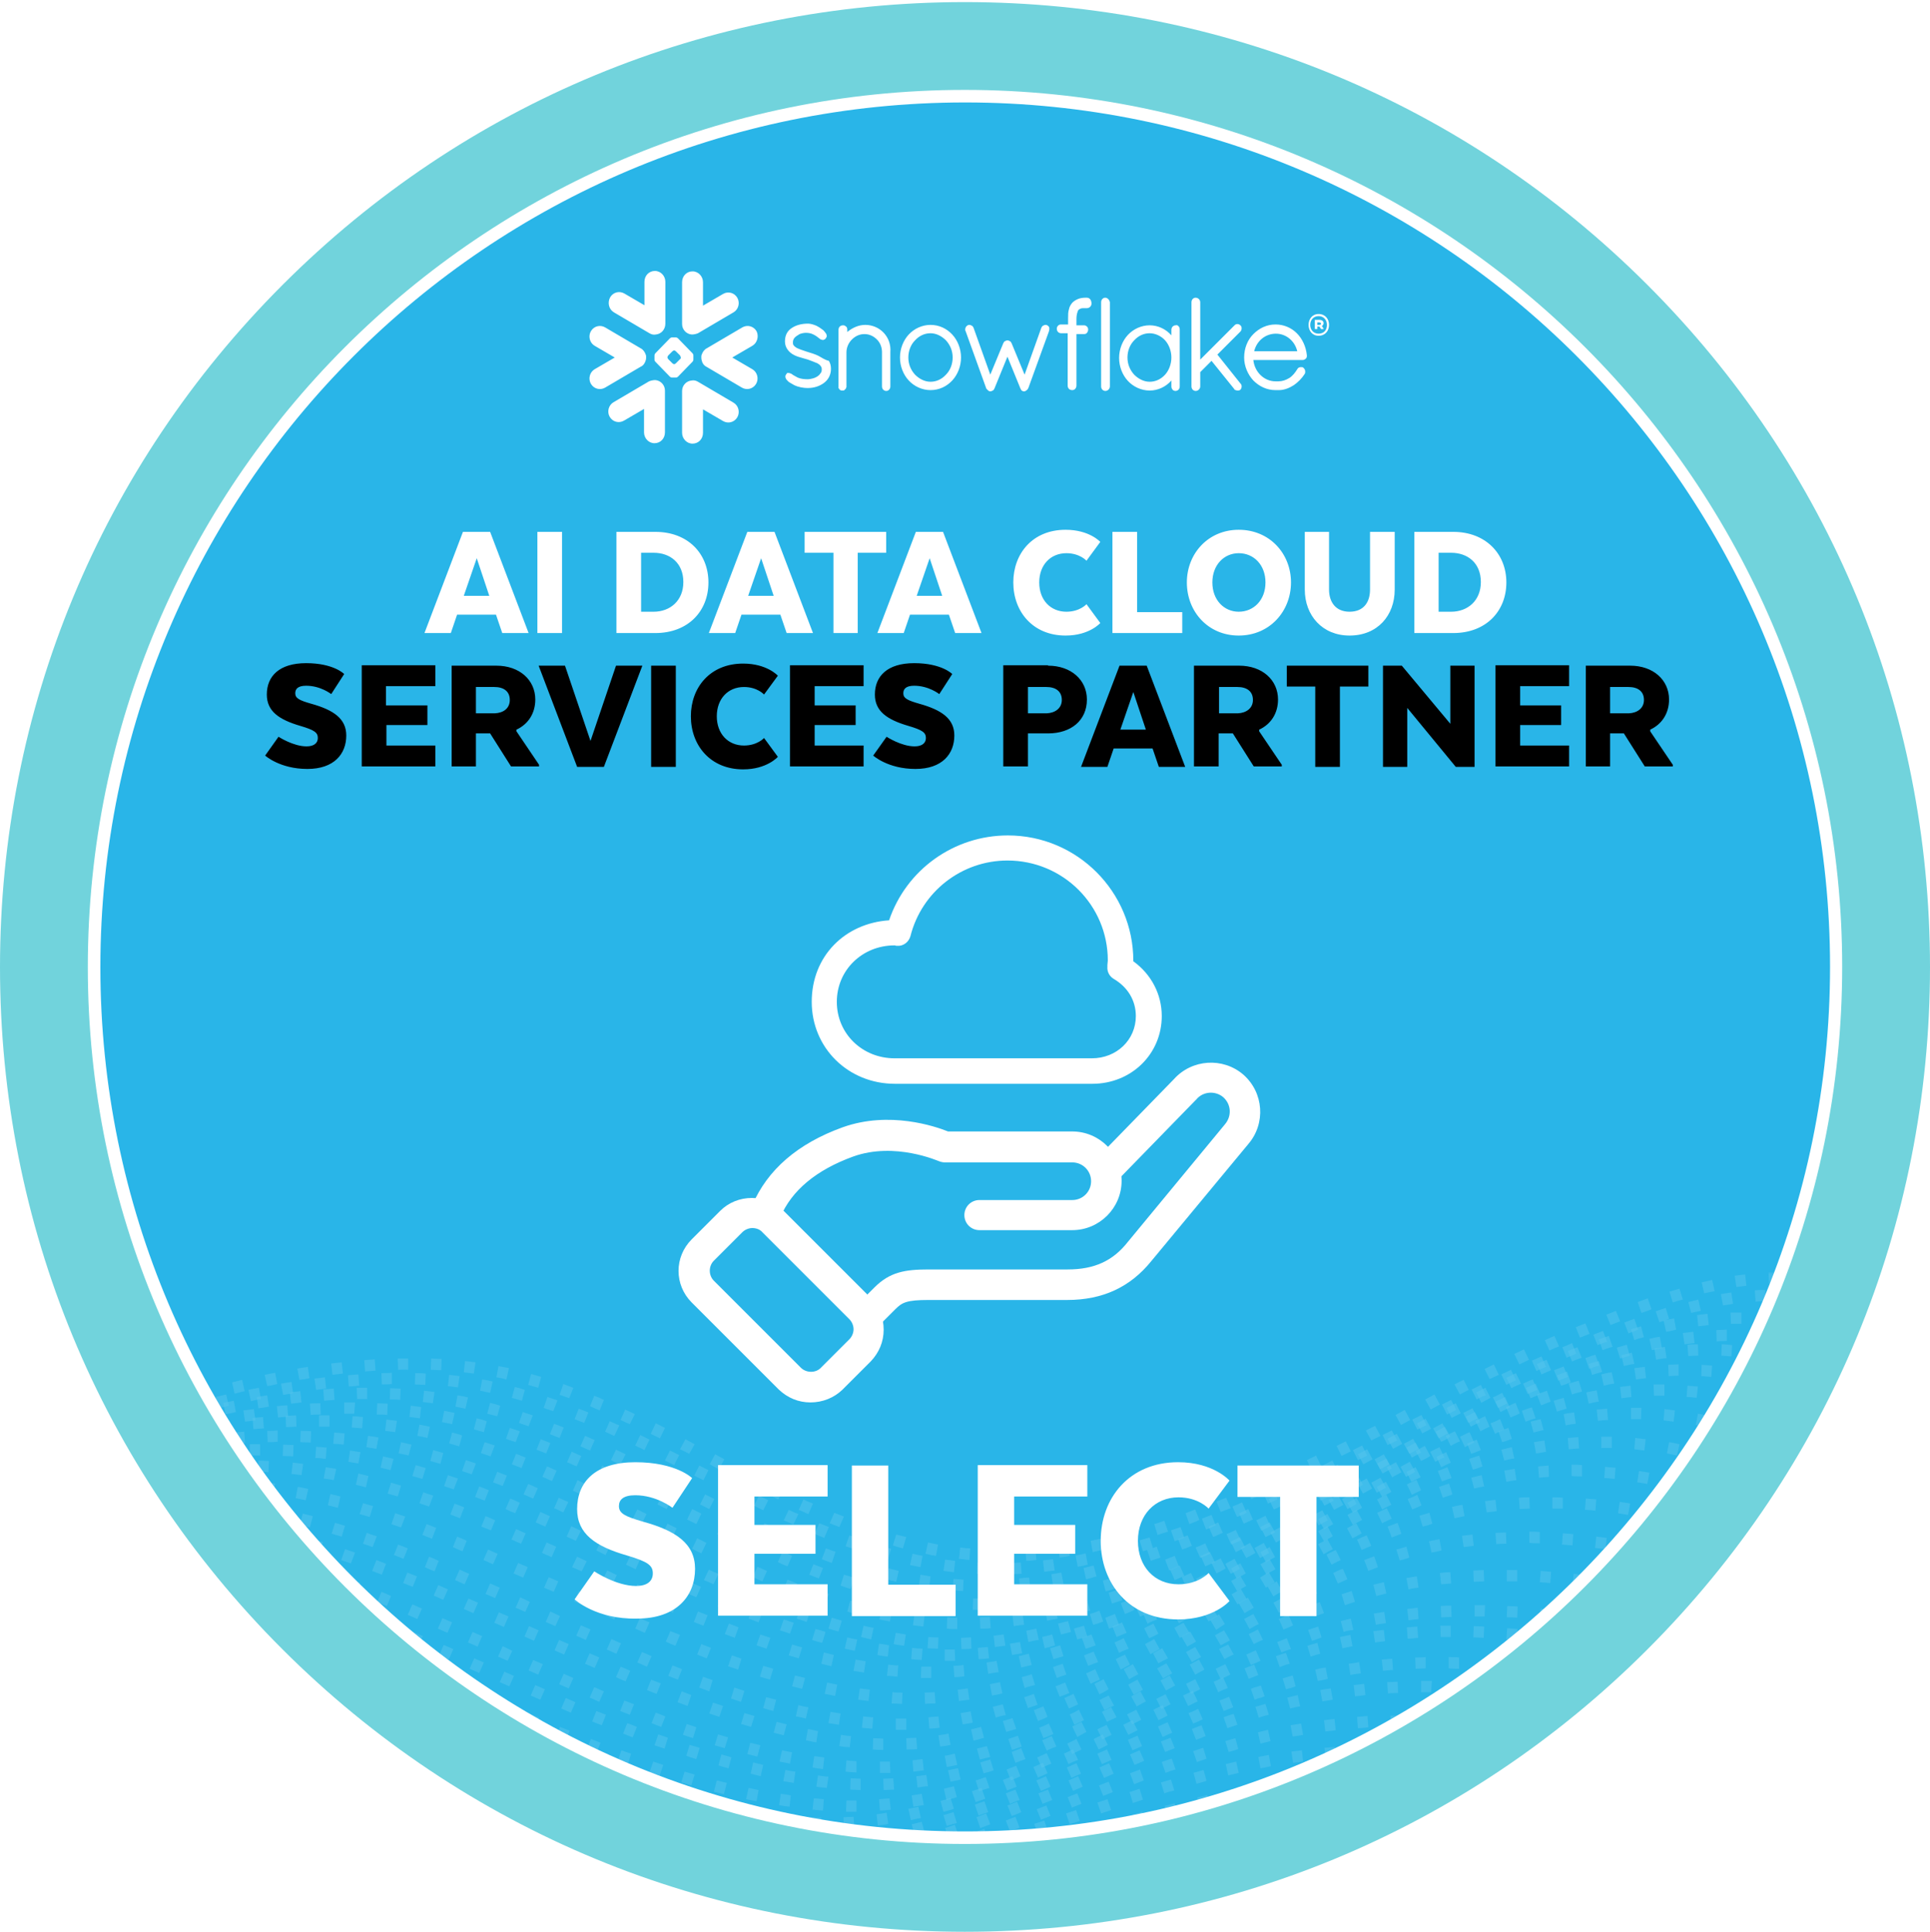<?xml version="1.0" encoding="utf-8"?>
<!-- Generator: $$$/GeneralStr/196=Adobe Illustrator 27.6.0, SVG Export Plug-In . SVG Version: 6.00 Build 0)  -->
<svg version="1.1" id="Ebene_1" xmlns="http://www.w3.org/2000/svg" xmlns:xlink="http://www.w3.org/1999/xlink" x="0px" y="0px"
	 viewBox="0 0 461.5 462" style="enable-background:new 0 0 461.5 462;" xml:space="preserve">
<style type="text/css">
	.st0{clip-path:url(#SVGID_00000088812408915779508090000013861576568134601097_);}
	.st1{clip-path:url(#SVGID_00000082365571474090912670000005921218549081002170_);}
	.st2{fill:#29B5E8;}
	.st3{fill:#FFFFFF;filter:url(#Adobe_OpacityMaskFilter);}
	.st4{mask:url(#mask0_1622_6625_00000168106101830907835700000013323946284087311805_);}
	.st5{opacity:0.2;}
	.st6{opacity:0.54;}
	.st7{fill:#FFFFFF;}
	.st8{fill:#71D3DC;}
	.st9{fill-rule:evenodd;clip-rule:evenodd;fill:#FFFFFF;}
</style>
<g>
	<defs>
		<rect id="SVGID_1_" x="-24.4" y="-23.5" width="512" height="512"/>
	</defs>
	<clipPath id="SVGID_00000155123968122234937000000013577000838683956353_">
		<use xlink:href="#SVGID_1_"  style="overflow:visible;"/>
	</clipPath>
	<g style="clip-path:url(#SVGID_00000155123968122234937000000013577000838683956353_);">
		<g>
			<defs>
				<rect id="SVGID_00000033356763369529825410000002412656634517798045_" x="-24.4" y="-23.5" width="512" height="512"/>
			</defs>
			<clipPath id="SVGID_00000082332764211778911510000003123142038140370306_">
				<use xlink:href="#SVGID_00000033356763369529825410000002412656634517798045_"  style="overflow:visible;"/>
			</clipPath>
			<g style="clip-path:url(#SVGID_00000082332764211778911510000003123142038140370306_);">
				<g>
					<path class="st2" d="M230.7,451.5c121.6,0,220.2-98.6,220.2-220.2S352.4,11,230.7,11C109.1,11,10.5,109.6,10.5,231.3
						S109.1,451.5,230.7,451.5z"/>
				</g>
				<defs>
					<filter id="Adobe_OpacityMaskFilter" filterUnits="userSpaceOnUse" x="45.6" y="304.3" width="379.8" height="141.6">
						<feColorMatrix  type="matrix" values="1 0 0 0 0  0 1 0 0 0  0 0 1 0 0  0 0 0 1 0"/>
					</filter>
				</defs>
				
					<mask maskUnits="userSpaceOnUse" x="45.6" y="304.3" width="379.8" height="141.6" id="mask0_1622_6625_00000168106101830907835700000013323946284087311805_">
					<path class="st3" d="M-93,328.8c0,0,129.6-40.8,322.8-40.8s326.6,40.8,326.6,40.8V487H-93V328.8z"/>
				</mask>
				<g class="st4">
					<g class="st5">
						<g class="st6">
							<g>
								<path class="st7" d="M239.8,373.5h-0.2c-0.8,0-1.6,0-2.4,0l0.1-2.7c0.8,0,1.5,0,2.3,0h0.2V373.5z M245.4,373.3l-0.2-2.7
									c0.8,0,1.6-0.1,2.4-0.2l0.2,2.7C247,373.2,246.2,373.3,245.4,373.3z M231.8,373.1c-0.8-0.1-1.7-0.2-2.5-0.3l0.3-2.7
									c0.8,0.1,1.6,0.2,2.4,0.2L231.8,373.1z M253.4,372.5l-0.4-2.7c0.8-0.1,1.6-0.2,2.4-0.4l0.4,2.7
									C255,372.3,254.2,372.4,253.4,372.5L253.4,372.5z M223.8,372.1c-0.8-0.1-1.7-0.3-2.5-0.5l0.6-2.7c0.8,0.2,1.6,0.3,2.4,0.5
									L223.8,372.1z M261.3,371.2l-0.5-2.7c0.8-0.2,1.6-0.3,2.4-0.5l0.6,2.7C263,370.8,262.1,371,261.3,371.2z M215.9,370.3
									c-0.8-0.2-1.6-0.4-2.4-0.7l0.8-2.6c0.8,0.2,1.6,0.4,2.4,0.6L215.9,370.3L215.9,370.3z M269.1,369.3l-0.7-2.6
									c0.8-0.2,1.6-0.4,2.4-0.6l0.7,2.6C270.8,368.9,269.9,369.1,269.1,369.3L269.1,369.3z M208.2,368c-0.8-0.3-1.6-0.5-2.4-0.8
									l0.9-2.6c0.8,0.3,1.6,0.6,2.3,0.8L208.2,368z M276.8,367.1l-0.8-2.6c0.8-0.2,1.6-0.5,2.4-0.8l0.9,2.6
									C278.4,366.6,277.6,366.8,276.8,367.1z M200.7,365.2c-0.8-0.3-1.5-0.6-2.3-0.9l1.1-2.5c0.8,0.3,1.5,0.6,2.3,0.9L200.7,365.2
									L200.7,365.2z M284.4,364.5l-0.9-2.6c0.8-0.3,1.5-0.6,2.3-0.9l1,2.5C286,363.9,285.2,364.2,284.4,364.5z M193.3,362.1
									c-0.8-0.3-1.5-0.7-2.3-1l1.1-2.5c0.8,0.4,1.5,0.7,2.3,1L193.3,362.1z M291.9,361.6l-1-2.5c0.8-0.3,1.5-0.6,2.3-0.9l1.1,2.5
									C293.4,361,292.7,361.3,291.9,361.6z M186.1,358.6c-0.8-0.4-1.5-0.7-2.2-1.1l1.2-2.5c0.7,0.4,1.5,0.7,2.2,1.1L186.1,358.6z
									 M299.2,358.5l-1.1-2.5c0.8-0.3,1.5-0.7,2.3-1l1.1,2.5C300.8,357.8,300,358.2,299.2,358.5z M306.5,355.2l-1.2-2.5
									c0.8-0.4,1.5-0.7,2.2-1.1l1.2,2.5C308,354.5,307.3,354.8,306.5,355.2L306.5,355.2z M178.9,355.1l-2.2-1.1l1.3-2.4l2.2,1.1
									L178.9,355.1z M313.7,351.7l-1.2-2.5c0.7-0.4,1.5-0.7,2.2-1.1l1.2,2.5C315.2,351,314.5,351.4,313.7,351.7L313.7,351.7z
									 M171.9,351.4l-2.2-1.2l1.3-2.4l2.2,1.2L171.9,351.4z M320.8,348.2l-1.2-2.4l2.2-1.1l1.2,2.4L320.8,348.2z M164.8,347.7
									c-0.7-0.4-1.5-0.8-2.2-1.1l1.3-2.4c0.7,0.4,1.5,0.8,2.2,1.2L164.8,347.7L164.8,347.7z M327.9,344.5l-1.3-2.4l2.2-1.1
									l1.3,2.4L327.9,344.5L327.9,344.5z M157.8,344c-0.7-0.4-1.5-0.7-2.2-1.1l1.2-2.5c0.8,0.4,1.5,0.7,2.2,1.1L157.8,344z
									 M335,340.8l-1.3-2.4l2.2-1.2l1.3,2.4L335,340.8z M150.6,340.6c-0.8-0.3-1.5-0.7-2.2-1l1.1-2.5c0.8,0.4,1.5,0.7,2.3,1.1
									L150.6,340.6z M143.4,337.3c-0.8-0.3-1.5-0.6-2.3-1l1-2.5c0.8,0.3,1.5,0.6,2.3,1L143.4,337.3L143.4,337.3z M342.1,337.1
									l-1.3-2.4l2.2-1.2l1.3,2.4L342.1,337.1z M48.4,335.2l-0.7-2.6c0.8-0.2,1.6-0.4,2.4-0.6l0.7,2.6
									C50,334.8,49.2,335,48.4,335.2L48.4,335.2z M136.1,334.4c-0.8-0.3-1.5-0.6-2.3-0.8l0.9-2.6c0.8,0.3,1.6,0.6,2.4,0.9
									L136.1,334.4L136.1,334.4z M349.1,333.5l-1.3-2.4c0.7-0.4,1.5-0.8,2.2-1.1l1.2,2.4C350.6,332.7,349.8,333.1,349.1,333.5z
									 M56.1,333.3l-0.6-2.7c0.8-0.2,1.6-0.4,2.4-0.6l0.6,2.7C57.7,332.9,56.9,333.1,56.1,333.3L56.1,333.3z M128.7,331.9
									c-0.8-0.2-1.6-0.5-2.4-0.7l0.7-2.6c0.8,0.2,1.6,0.5,2.4,0.7L128.7,331.9L128.7,331.9z M63.9,331.5l-0.6-2.7
									c0.8-0.2,1.6-0.3,2.5-0.5l0.5,2.7C65.5,331.2,64.7,331.4,63.9,331.5L63.9,331.5z M71.6,330l-0.5-2.7
									c0.8-0.1,1.7-0.3,2.5-0.4l0.4,2.7C73.3,329.8,72.4,329.9,71.6,330L71.6,330z M121.1,329.9c-0.8-0.2-1.6-0.4-2.4-0.5l0.5-2.7
									c0.8,0.2,1.7,0.3,2.5,0.5L121.1,329.9z M356.2,329.8l-1.2-2.4l2.2-1.1l1.2,2.5L356.2,329.8z M79.5,328.8l-0.3-2.7
									c0.8-0.1,1.7-0.2,2.5-0.3l0.3,2.7C81.1,328.6,80.3,328.7,79.5,328.8L79.5,328.8z M113.3,328.5c-0.8-0.1-1.6-0.2-2.4-0.3
									l0.3-2.7c0.8,0.1,1.7,0.2,2.5,0.3L113.3,328.5z M87.3,328l-0.2-2.7c0.8-0.1,1.7-0.1,2.5-0.2l0.2,2.7
									C89,327.9,88.1,327.9,87.3,328L87.3,328z M105.5,327.7c-0.8,0-1.6-0.1-2.5-0.1l0.1-2.7c0.8,0,1.7,0.1,2.5,0.1L105.5,327.7z
									 M95.2,327.6l-0.1-2.7c0.8,0,1.7,0,2.5,0l0,2.7C96.8,327.5,96,327.6,95.2,327.6L95.2,327.6z M363.3,326.3l-1.2-2.5
									c0.8-0.4,1.5-0.7,2.3-1.1l1.2,2.5C364.8,325.6,364,326,363.3,326.3z M370.5,323l-1.1-2.5c0.8-0.3,1.5-0.7,2.3-1l1.1,2.5
									C372,322.3,371.2,322.6,370.5,323L370.5,323z M377.8,319.9l-1-2.5l2.3-0.9l1,2.5L377.8,319.9L377.8,319.9z M385.1,316.9
									l-1-2.5c0.8-0.3,1.6-0.6,2.3-0.9l1,2.5C386.6,316.3,385.9,316.6,385.1,316.9L385.1,316.9z M392.5,314l-0.9-2.6
									c0.8-0.3,1.6-0.6,2.4-0.9l0.9,2.6C394.1,313.5,393.3,313.7,392.5,314L392.5,314z M400,311.5l-0.8-2.6
									c0.8-0.2,1.6-0.5,2.4-0.7l0.8,2.6C401.5,311,400.8,311.2,400,311.5L400,311.5z M407.5,309.3l-0.6-2.6
									c0.8-0.2,1.6-0.4,2.5-0.6l0.6,2.7C409.1,309,408.3,309.1,407.5,309.3L407.5,309.3z M415.2,307.8l-0.4-2.7
									c0.8-0.1,1.7-0.2,2.5-0.3l0.3,2.7C416.8,307.6,416,307.7,415.2,307.8L415.2,307.8z M423,307l-0.1-2.7c0.8,0,1.6,0,2.3,0h0.2
									v2.7h-0.2C424.5,307,423.7,307,423,307L423,307z"/>
							</g>
						</g>
						<g class="st6">
							<g>
								<path class="st7" d="M236.1,376.5c-0.8,0-1.7,0-2.5-0.1l0.1-2.7c0.8,0,1.6,0.1,2.5,0.1L236.1,376.5L236.1,376.5z
									 M241.7,376.5l-0.1-2.7c0.8,0,1.6-0.1,2.5-0.1l0.2,2.7C243.4,376.4,242.5,376.5,241.7,376.5z M228.1,376
									c-0.8-0.1-1.7-0.2-2.5-0.3l0.4-2.7c0.8,0.1,1.6,0.2,2.4,0.3L228.1,376z M249.7,375.9l-0.3-2.7c0.8-0.1,1.6-0.2,2.4-0.3
									l0.4,2.7C251.4,375.7,250.6,375.8,249.7,375.9L249.7,375.9z M220.1,374.8c-0.8-0.2-1.6-0.3-2.5-0.5l0.6-2.7
									c0.8,0.2,1.6,0.3,2.4,0.5L220.1,374.8z M257.7,374.7l-0.5-2.7c0.8-0.1,1.6-0.3,2.4-0.5l0.5,2.7
									C259.3,374.4,258.5,374.6,257.7,374.7z M265.5,373.1l-0.6-2.7c0.8-0.2,1.6-0.4,2.4-0.6l0.7,2.7
									C267.2,372.7,266.3,372.9,265.5,373.1z M212.3,373c-0.8-0.2-1.6-0.4-2.4-0.7l0.8-2.6c0.8,0.2,1.6,0.5,2.4,0.7L212.3,373
									L212.3,373z M273.3,371l-0.8-2.6c0.8-0.2,1.6-0.5,2.4-0.7l0.8,2.6C274.9,370.5,274.1,370.8,273.3,371z M204.6,370.6
									c-0.8-0.3-1.6-0.5-2.4-0.8l0.9-2.6c0.8,0.3,1.6,0.6,2.3,0.8L204.6,370.6L204.6,370.6z M280.9,368.6L280,366
									c0.8-0.3,1.6-0.5,2.3-0.8l0.9,2.6C282.5,368,281.7,368.3,280.9,368.6z M197.1,367.8c-0.8-0.3-1.6-0.6-2.3-1l1.1-2.5
									c0.8,0.3,1.5,0.6,2.3,0.9L197.1,367.8L197.1,367.8z M288.4,365.8l-1-2.6c0.8-0.3,1.5-0.6,2.3-0.9l1,2.5
									C290,365.2,289.2,365.5,288.4,365.8z M189.7,364.6c-0.8-0.3-1.5-0.7-2.3-1l1.2-2.5c0.8,0.4,1.5,0.7,2.3,1L189.7,364.6z
									 M295.8,362.8l-1.1-2.5c0.8-0.3,1.5-0.6,2.3-1l1.1,2.5C297.4,362.2,296.6,362.5,295.8,362.8z M182.5,361.2
									c-0.8-0.4-1.5-0.7-2.2-1.1l1.2-2.4c0.7,0.4,1.5,0.7,2.2,1.1L182.5,361.2z M303.2,359.6l-1.1-2.5c0.8-0.3,1.5-0.7,2.3-1
									l1.1,2.5C304.7,358.9,303.9,359.3,303.2,359.6z M175.3,357.7l-2.2-1.1l1.2-2.4l2.2,1.1L175.3,357.7L175.3,357.7z
									 M310.4,356.3l-1.2-2.5c0.8-0.4,1.5-0.7,2.2-1.1l1.2,2.5C311.9,355.5,311.1,355.9,310.4,356.3L310.4,356.3z M168.2,354
									l-2.2-1.1l1.2-2.4l2.2,1.1L168.2,354z M317.6,352.8l-1.2-2.4l2.2-1.1l1.2,2.4L317.6,352.8L317.6,352.8z M161.2,350.4
									l-2.2-1.1l1.2-2.4l2.2,1.1L161.2,350.4L161.2,350.4z M324.7,349.2l-1.2-2.4l2.2-1.1l1.2,2.4L324.7,349.2L324.7,349.2z
									 M154.1,346.8c-0.7-0.4-1.5-0.7-2.2-1.1l1.2-2.5c0.8,0.4,1.5,0.7,2.2,1.1L154.1,346.8L154.1,346.8z M331.8,345.6l-1.2-2.4
									l2.2-1.1l1.3,2.4L331.8,345.6L331.8,345.6z M146.9,343.4c-0.8-0.3-1.5-0.7-2.2-1l1.1-2.5c0.8,0.3,1.5,0.7,2.3,1L146.9,343.4
									L146.9,343.4z M338.9,341.9l-1.2-2.4l2.2-1.1l1.2,2.4L338.9,341.9L338.9,341.9z M139.7,340.3c-0.8-0.3-1.5-0.6-2.3-0.9
									l1-2.5c0.8,0.3,1.6,0.6,2.3,0.9L139.7,340.3z M346,338.3l-1.2-2.4l2.2-1.1l1.2,2.4L346,338.3L346,338.3z M132.3,337.5
									c-0.8-0.3-1.6-0.5-2.3-0.8l0.9-2.6c0.8,0.3,1.6,0.5,2.4,0.8L132.3,337.5L132.3,337.5z M52.2,336.8l-0.6-2.7
									c0.8-0.2,1.6-0.4,2.5-0.6l0.6,2.7C53.8,336.4,53,336.6,52.2,336.8L52.2,336.8z M60,335.1l-0.6-2.7c0.8-0.2,1.6-0.3,2.5-0.5
									l0.5,2.7C61.6,334.7,60.8,334.9,60,335.1L60,335.1z M124.8,335c-0.8-0.2-1.6-0.5-2.4-0.7l0.7-2.6c0.8,0.2,1.6,0.4,2.4,0.7
									L124.8,335z M353.1,334.7l-1.2-2.4c0.8-0.4,1.5-0.7,2.2-1.1l1.2,2.5C354.5,333.9,353.8,334.3,353.1,334.7z M67.7,333.6
									l-0.5-2.7c0.8-0.1,1.7-0.3,2.5-0.4l0.4,2.7C69.4,333.3,68.6,333.5,67.7,333.6z M117.2,333.1c-0.8-0.2-1.6-0.3-2.4-0.5
									l0.5-2.7c0.8,0.1,1.7,0.3,2.5,0.5L117.2,333.1L117.2,333.1z M75.6,332.4l-0.4-2.7c0.8-0.1,1.7-0.2,2.5-0.3l0.3,2.7
									C77.2,332.2,76.4,332.3,75.6,332.4L75.6,332.4z M109.5,331.8c-0.8-0.1-1.6-0.2-2.4-0.3l0.3-2.7c0.8,0.1,1.7,0.2,2.5,0.3
									L109.5,331.8z M83.4,331.6l-0.2-2.7c0.8-0.1,1.7-0.1,2.5-0.2l0.2,2.7C85.1,331.5,84.3,331.5,83.4,331.6L83.4,331.6z
									 M360.2,331.2l-1.2-2.5c0.8-0.4,1.5-0.7,2.3-1.1l1.2,2.5C361.7,330.5,360.9,330.8,360.2,331.2L360.2,331.2z M101.7,331.2
									c-0.8,0-1.6-0.1-2.5-0.1l0.1-2.7c0.8,0,1.7,0,2.5,0.1L101.7,331.2z M91.3,331.1l-0.1-2.7c0.8,0,1.7,0,2.5-0.1l0,2.7
									C93,331.1,92.1,331.1,91.3,331.1z M367.4,327.9l-1.1-2.5c0.8-0.3,1.5-0.7,2.3-1l1.1,2.5
									C368.9,327.2,368.1,327.5,367.4,327.9L367.4,327.9z M374.6,324.7l-1-2.5c0.8-0.3,1.5-0.6,2.3-1l1,2.5
									C376.2,324.1,375.4,324.4,374.6,324.7L374.6,324.7z M382,321.7l-1-2.5c0.8-0.3,1.5-0.6,2.3-0.9l1,2.6
									C383.5,321.1,382.8,321.4,382,321.7L382,321.7z M389.4,318.9l-1-2.6c0.8-0.3,1.6-0.6,2.4-0.9l0.9,2.6
									C390.9,318.3,390.2,318.6,389.4,318.9L389.4,318.9z M396.8,316.2l-0.9-2.6c0.8-0.3,1.6-0.5,2.4-0.8l0.8,2.6
									C398.4,315.7,397.6,316,396.8,316.2L396.8,316.2z M404.4,314l-0.7-2.6c0.8-0.2,1.6-0.4,2.4-0.6l0.6,2.7
									C406,313.6,405.2,313.8,404.4,314L404.4,314z M412,312.2l-0.5-2.7c0.8-0.1,1.7-0.3,2.5-0.4l0.4,2.7
									C413.6,312,412.8,312.1,412,312.2z M419.8,311.3l-0.2-2.7c0.9-0.1,1.7-0.1,2.5-0.1l0.1,2.7
									C421.4,311.2,420.6,311.2,419.8,311.3z"/>
							</g>
						</g>
						<g class="st6">
							<g>
								<path class="st7" d="M235.8,380.6l0-2.7c0.8,0,1.6,0,2.4,0l0.1,2.7C237.5,380.6,236.7,380.6,235.8,380.6L235.8,380.6z
									 M230.3,380.5c-0.8,0-1.7-0.1-2.5-0.2l0.2-2.7c0.8,0.1,1.6,0.1,2.4,0.2L230.3,380.5L230.3,380.5z M243.9,380.2l-0.2-2.7
									c0.8-0.1,1.6-0.2,2.4-0.2l0.3,2.7C245.5,380.1,244.7,380.2,243.9,380.2z M222.2,379.7c-0.8-0.1-1.7-0.2-2.5-0.4l0.4-2.7
									c0.8,0.1,1.6,0.3,2.4,0.4L222.2,379.7z M251.8,379.2l-0.4-2.7c0.8-0.1,1.6-0.3,2.4-0.4l0.5,2.7
									C253.5,379,252.6,379.1,251.8,379.2z M214.3,378.3c-0.8-0.2-1.6-0.4-2.4-0.6l0.6-2.6c0.8,0.2,1.6,0.4,2.4,0.6L214.3,378.3
									L214.3,378.3z M259.7,377.7l-0.6-2.7c0.8-0.2,1.6-0.4,2.4-0.6l0.7,2.6C261.3,377.3,260.5,377.5,259.7,377.7z M206.5,376.3
									c-0.8-0.2-1.6-0.5-2.4-0.7l0.8-2.6c0.8,0.2,1.6,0.5,2.4,0.7L206.5,376.3L206.5,376.3z M267.5,375.7l-0.8-2.6
									c0.8-0.2,1.6-0.5,2.4-0.7l0.8,2.6C269.1,375.2,268.3,375.5,267.5,375.7z M198.9,373.8c-0.8-0.3-1.6-0.6-2.4-0.9l1-2.6
									c0.8,0.3,1.5,0.6,2.3,0.8L198.9,373.8z M275.2,373.3l-0.9-2.6c0.8-0.3,1.6-0.5,2.3-0.8l0.9,2.6
									C276.7,372.8,275.9,373,275.2,373.3z M191.4,370.9c-0.8-0.3-1.5-0.6-2.3-1l1.1-2.5c0.8,0.3,1.5,0.6,2.3,0.9L191.4,370.9
									L191.4,370.9z M282.7,370.6l-1-2.5c0.8-0.3,1.5-0.6,2.3-0.9l1,2.5C284.3,370,283.5,370.3,282.7,370.6L282.7,370.6z
									 M184,367.8c-0.8-0.3-1.5-0.7-2.3-1l1.1-2.5c0.8,0.4,1.5,0.7,2.3,1L184,367.8z M290.1,367.6l-1.1-2.5c0.8-0.3,1.5-0.6,2.3-1
									l1.1,2.5C291.6,366.9,290.9,367.3,290.1,367.6L290.1,367.6z M297.4,364.4l-1.1-2.5c0.8-0.3,1.5-0.7,2.2-1l1.1,2.5
									C298.9,363.7,298.2,364.1,297.4,364.4z M176.8,364.4l-2.2-1.1l1.2-2.5l2.2,1.1L176.8,364.4z M304.6,361l-1.2-2.5
									c0.8-0.4,1.5-0.7,2.2-1.1l1.2,2.5C306.1,360.3,305.4,360.7,304.6,361L304.6,361z M169.6,360.9l-2.2-1.1l1.2-2.4l2.2,1.1
									L169.6,360.9L169.6,360.9z M311.8,357.5l-1.2-2.4l2.2-1.1l1.2,2.4L311.8,357.5z M162.5,357.3l-2.2-1.1l1.2-2.4l2.2,1.1
									L162.5,357.3z M318.9,353.9l-1.2-2.4l2.2-1.2l1.3,2.4L318.9,353.9L318.9,353.9z M155.4,353.7l-2.2-1.1l1.2-2.5l2.2,1.1
									L155.4,353.7L155.4,353.7z M148.3,350.3c-0.8-0.4-1.5-0.7-2.2-1.1l1.2-2.5c0.8,0.4,1.5,0.7,2.3,1.1L148.3,350.3L148.3,350.3
									z M326,350.2l-1.3-2.4l2.2-1.2l1.3,2.4L326,350.2L326,350.2z M141.1,346.9c-0.8-0.3-1.5-0.7-2.3-1l1.1-2.5
									c0.8,0.3,1.5,0.7,2.3,1L141.1,346.9L141.1,346.9z M333.1,346.5l-1.3-2.4l2.2-1.2l1.3,2.4L333.1,346.5L333.1,346.5z
									 M133.8,343.9c-0.8-0.3-1.5-0.6-2.3-0.9l1-2.5c0.8,0.3,1.6,0.6,2.3,0.9L133.8,343.9L133.8,343.9z M340.1,342.8l-1.3-2.4
									l2.1-1.1l1.3,2.4L340.1,342.8z M126.4,341.1c-0.8-0.3-1.6-0.5-2.3-0.8l0.9-2.6c0.8,0.3,1.6,0.5,2.4,0.8L126.4,341.1
									L126.4,341.1z M46.2,339.8l-0.6-2.7c0.8-0.2,1.6-0.4,2.4-0.5l0.6,2.7C47.8,339.5,47,339.6,46.2,339.8L46.2,339.8z
									 M347.1,339.1l-1.2-2.4l2.2-1.1l1.2,2.4L347.1,339.1L347.1,339.1z M118.9,338.7c-0.8-0.2-1.6-0.4-2.4-0.6l0.7-2.6
									c0.8,0.2,1.6,0.4,2.4,0.7L118.9,338.7L118.9,338.7z M53.9,338.2l-0.5-2.7c0.8-0.2,1.7-0.3,2.5-0.5l0.5,2.7
									C55.6,337.9,54.8,338.1,53.9,338.2L53.9,338.2z M111.3,336.9c-0.8-0.2-1.6-0.3-2.4-0.5l0.5-2.7c0.8,0.1,1.7,0.3,2.5,0.5
									L111.3,336.9L111.3,336.9z M61.8,336.8l-0.4-2.7c0.8-0.1,1.7-0.3,2.5-0.4l0.4,2.7C63.4,336.6,62.6,336.7,61.8,336.8z
									 M69.6,335.7l-0.3-2.7c0.8-0.1,1.7-0.2,2.5-0.3l0.3,2.7C71.2,335.5,70.4,335.6,69.6,335.7L69.6,335.7z M103.5,335.6
									c-0.8-0.1-1.6-0.2-2.4-0.3l0.3-2.7c0.8,0.1,1.7,0.2,2.5,0.3L103.5,335.6L103.5,335.6z M354.2,335.5L353,333l2.2-1.1l1.2,2.4
									L354.2,335.5z M77.5,335l-0.2-2.7c0.8-0.1,1.7-0.1,2.5-0.2l0.2,2.7C79.1,334.9,78.3,334.9,77.5,335L77.5,335z M95.7,334.8
									c-0.8-0.1-1.6-0.1-2.5-0.1l0.1-2.7c0.8,0,1.7,0.1,2.5,0.1L95.7,334.8L95.7,334.8z M85.4,334.6l-0.1-2.7c0.8,0,1.7,0,2.5,0
									v2.7C87,334.6,86.2,334.6,85.4,334.6z M361.4,332l-1.2-2.5c0.8-0.4,1.5-0.7,2.3-1.1l1.2,2.5
									C362.9,331.3,362.1,331.6,361.4,332z M368.6,328.7l-1.1-2.5c0.8-0.3,1.5-0.7,2.3-1l1.1,2.5
									C370.1,328,369.3,328.4,368.6,328.7L368.6,328.7z M375.9,325.6l-1-2.5c0.8-0.3,1.6-0.6,2.3-0.9l1,2.5
									C377.4,325,376.6,325.3,375.9,325.6L375.9,325.6z M383.2,322.9l-0.9-2.6c0.8-0.3,1.6-0.5,2.4-0.8l0.9,2.6
									C384.8,322.3,384,322.6,383.2,322.9z M390.8,320.5l-0.8-2.6c0.8-0.2,1.6-0.5,2.4-0.7l0.7,2.6
									C392.3,320,391.5,320.2,390.8,320.5L390.8,320.5z M398.4,318.5l-0.6-2.7c0.8-0.2,1.7-0.3,2.5-0.5l0.5,2.7
									C400,318.2,399.2,318.4,398.4,318.5L398.4,318.5z M406.1,317.2l-0.3-2.7c0.9-0.1,1.7-0.2,2.5-0.3l0.3,2.7
									C407.7,317,406.9,317.1,406.1,317.2z M424.1,317.2c-0.8-0.1-1.6-0.2-2.4-0.3l0.3-2.7c0.9,0.1,1.7,0.2,2.5,0.3L424.1,317.2z
									 M413.9,316.6l-0.1-2.7c0.6,0,1.1,0,1.7,0h0.9l0,2.7h-0.8C415,316.6,414.4,316.6,413.9,316.6L413.9,316.6z"/>
							</g>
						</g>
						<g class="st6">
							<g>
								<path class="st7" d="M234.2,385c-0.5,0-1.1,0-1.6,0l0.1-2.7c0.5,0,1,0,1.6,0h0.9l0,2.7H234.2z M240.6,384.8l-0.2-2.7
									c0.8,0,1.6-0.1,2.5-0.2l0.2,2.7C242.3,384.7,241.5,384.7,240.6,384.8L240.6,384.8z M227,384.7l-0.8-0.1
									c-0.6-0.1-1.1-0.1-1.7-0.2l0.3-2.7c0.6,0.1,1.1,0.1,1.6,0.2l0.8,0.1L227,384.7L227,384.7z M248.7,383.9l-0.4-2.7
									c0.8-0.1,1.6-0.2,2.4-0.4l0.5,2.7C250.3,383.7,249.5,383.8,248.7,383.9z M219,383.7c-0.8-0.1-1.7-0.3-2.5-0.4l0.5-2.7
									c0.8,0.1,1.6,0.3,2.4,0.4L219,383.7L219,383.7z M256.6,382.5l-0.6-2.7c0.8-0.2,1.6-0.3,2.4-0.5l0.6,2.7
									C258.2,382.1,257.4,382.3,256.6,382.5z M211.1,382.1c-0.8-0.2-1.6-0.4-2.4-0.6l0.7-2.6c0.8,0.2,1.6,0.4,2.4,0.6L211.1,382.1
									z M264.4,380.6l-0.7-2.6c0.8-0.2,1.6-0.4,2.4-0.7l0.8,2.6C266,380.1,265.2,380.4,264.4,380.6z M203.4,380
									c-0.8-0.2-1.6-0.5-2.4-0.8l0.8-2.6c0.8,0.2,1.6,0.5,2.4,0.7L203.4,380L203.4,380z M272,378.3l-0.9-2.6
									c0.8-0.3,1.6-0.5,2.3-0.8l0.9,2.6C273.6,377.7,272.8,378,272,378.3L272,378.3z M195.8,377.5c-0.8-0.3-1.6-0.6-2.3-0.9l1-2.5
									c0.8,0.3,1.5,0.6,2.3,0.9L195.8,377.5L195.8,377.5z M279.6,375.6l-1-2.6c0.8-0.3,1.5-0.6,2.3-0.9l1,2.5
									C281.2,375,280.4,375.3,279.6,375.6L279.6,375.6z M188.3,374.6c-0.8-0.3-1.5-0.6-2.3-1l1.1-2.5c0.8,0.3,1.5,0.6,2.3,1
									L188.3,374.6z M287,372.6l-1.1-2.5c0.8-0.3,1.5-0.6,2.3-1l1.1,2.5C288.6,372,287.8,372.3,287,372.6z M181,371.4
									c-0.8-0.3-1.5-0.7-2.3-1l1.1-2.5c0.8,0.4,1.5,0.7,2.3,1L181,371.4L181,371.4z M294.4,369.4l-1.1-2.5c0.8-0.3,1.5-0.7,2.2-1
									l1.2,2.5C295.9,368.8,295.1,369.1,294.4,369.4L294.4,369.4z M173.7,368c-0.8-0.4-1.5-0.7-2.2-1.1l1.2-2.5
									c0.8,0.4,1.5,0.7,2.2,1.1L173.7,368L173.7,368z M301.6,366.1l-1.2-2.5c0.8-0.4,1.5-0.7,2.2-1.1l1.2,2.5
									C303.1,365.4,302.3,365.7,301.6,366.1L301.6,366.1z M166.5,364.5l-2.2-1.1l1.2-2.5l2.2,1.1L166.5,364.5z M308.7,362.5
									l-1.2-2.4c0.7-0.4,1.5-0.8,2.2-1.1l1.2,2.4C310.2,361.8,309.5,362.2,308.7,362.5z M159.4,360.9l-2.2-1.1l1.2-2.4l2.2,1.1
									L159.4,360.9z M315.8,358.9l-1.3-2.4c0.7-0.4,1.5-0.8,2.2-1.1l1.3,2.4C317.3,358.1,316.6,358.5,315.8,358.9z M152.3,357.4
									c-0.7-0.4-1.5-0.7-2.2-1.1l1.2-2.5c0.8,0.4,1.5,0.7,2.2,1.1L152.3,357.4z M322.9,355.2l-1.3-2.4l2.2-1.2l1.3,2.4
									L322.9,355.2L322.9,355.2z M145.1,354c-0.8-0.4-1.5-0.7-2.2-1l1.1-2.5c0.8,0.4,1.5,0.7,2.3,1.1L145.1,354L145.1,354z
									 M330,351.4l-1.3-2.4l2.2-1.2l1.3,2.4L330,351.4L330,351.4z M137.9,350.7c-0.8-0.3-1.5-0.7-2.3-1l1.1-2.5
									c0.8,0.3,1.5,0.7,2.3,1L137.9,350.7L137.9,350.7z M337,347.7l-1.3-2.4l2.2-1.2l1.3,2.4L337,347.7L337,347.7z M130.6,347.6
									c-0.8-0.3-1.5-0.6-2.3-0.9l1-2.5c0.8,0.3,1.6,0.6,2.3,0.9L130.6,347.6z M123.3,344.9c-0.8-0.3-1.6-0.5-2.3-0.8l0.9-2.6
									c0.8,0.3,1.6,0.5,2.4,0.8L123.3,344.9L123.3,344.9z M344,344l-1.3-2.4l2.2-1.2l1.3,2.4L344,344L344,344z M115.7,342.5
									c-0.8-0.2-1.6-0.4-2.4-0.7l0.7-2.6c0.8,0.2,1.6,0.4,2.4,0.7L115.7,342.5L115.7,342.5z M50.8,341.3l-0.5-2.7
									c0.8-0.1,1.6-0.3,2.5-0.4l0.5,2.7C52.4,341,51.6,341.1,50.8,341.3z M108.1,340.6c-0.8-0.2-1.6-0.3-2.4-0.5l0.5-2.7
									c0.8,0.2,1.6,0.3,2.5,0.5L108.1,340.6L108.1,340.6z M351.1,340.3l-1.2-2.4l2.2-1.1l1.2,2.4L351.1,340.3L351.1,340.3z
									 M58.6,340l-0.4-2.7c0.8-0.1,1.7-0.2,2.5-0.3l0.4,2.7C60.2,339.8,59.4,339.9,58.6,340z M100.4,339.2
									c-0.8-0.1-1.5-0.2-2.3-0.3l-0.2,0l0.3-2.7l0.2,0c0.8,0.1,1.5,0.2,2.3,0.3L100.4,339.2z M66.5,339l-0.3-2.7
									c0.8-0.1,1.7-0.2,2.5-0.2l0.2,2.7C68.1,338.9,67.3,338.9,66.5,339L66.5,339z M92.6,338.4c-0.8-0.1-1.6-0.1-2.5-0.1l0.1-2.7
									c0.8,0,1.7,0.1,2.5,0.1L92.6,338.4L92.6,338.4z M74.3,338.4l-0.2-2.7c0.8-0.1,1.7-0.1,2.5-0.1l0.1,2.7
									C76,338.3,75.1,338.3,74.3,338.4z M84.7,338.1c-0.4,0-0.9,0-1.3,0h-1.1l0-2.7h1.2c0.4,0,0.9,0,1.4,0L84.7,338.1L84.7,338.1z
									 M358.2,336.7l-1.2-2.5c0.8-0.4,1.5-0.7,2.2-1.1l1.2,2.5C359.7,336,358.9,336.4,358.2,336.7z M365.3,333.4l-1.1-2.5
									c0.8-0.4,1.5-0.7,2.3-1l1.1,2.5C366.8,332.7,366.1,333,365.3,333.4z M372.6,330.2l-1-2.5c0.8-0.3,1.5-0.6,2.3-0.9l1,2.5
									C374.1,329.6,373.4,329.9,372.6,330.2L372.6,330.2z M380,327.4l-0.9-2.6c0.8-0.3,1.6-0.6,2.4-0.8l0.9,2.6
									C381.5,326.8,380.7,327.1,380,327.4L380,327.4z M387.4,324.9l-0.8-2.6c0.8-0.2,1.6-0.5,2.4-0.7l0.7,2.6
									C389,324.5,388.2,324.7,387.4,324.9L387.4,324.9z M395,322.9l-0.6-2.7c0.8-0.2,1.6-0.4,2.5-0.5l0.5,2.7
									C396.7,322.6,395.9,322.7,395,322.9z M402.8,321.5l-0.4-2.7c0.8-0.1,1.7-0.2,2.5-0.3l0.3,2.7
									C404.4,321.3,403.6,321.4,402.8,321.5z M420.8,321.1c-0.8-0.1-1.6-0.2-2.4-0.2l0.2-2.7c0.9,0.1,1.7,0.1,2.5,0.2L420.8,321.1
									z M410.5,320.8l-0.1-2.7c0.9,0,1.7-0.1,2.5-0.1l0,2.7C412.2,320.7,411.4,320.7,410.5,320.8z"/>
							</g>
						</g>
						<g class="st6">
							<g>
								<path class="st7" d="M228.9,389.6c-0.8,0-1.7,0-2.5-0.1l0.1-2.7c0.8,0,1.6,0.1,2.4,0.1L228.9,389.6L228.9,389.6z
									 M234.4,389.5l-0.1-2.7c0.8,0,1.6-0.1,2.4-0.1l0.2,2.7C236.1,389.5,235.2,389.5,234.4,389.5L234.4,389.5z M220.8,389
									c-0.8-0.1-1.7-0.2-2.5-0.3l0.4-2.7c0.8,0.1,1.6,0.2,2.4,0.3L220.8,389z M242.4,388.9l-0.3-2.7c0.8-0.1,1.6-0.2,2.4-0.3
									l0.4,2.7C244.1,388.6,243.3,388.8,242.4,388.9L242.4,388.9z M212.8,387.8c-0.8-0.2-1.7-0.3-2.5-0.5l0.6-2.7
									c0.8,0.2,1.6,0.3,2.4,0.5L212.8,387.8L212.8,387.8z M250.4,387.6l-0.5-2.7c0.8-0.2,1.6-0.3,2.4-0.5l0.6,2.7
									C252,387.3,251.2,387.4,250.4,387.6L250.4,387.6z M205,386.1c-0.8-0.2-1.6-0.4-2.4-0.7l0.7-2.6c0.8,0.2,1.6,0.4,2.4,0.6
									L205,386.1L205,386.1z M258.2,385.8l-0.7-2.6c0.8-0.2,1.6-0.4,2.4-0.6l0.8,2.6C259.8,385.3,259,385.6,258.2,385.8
									L258.2,385.8z M197.3,383.8c-0.8-0.3-1.6-0.5-2.4-0.8l0.9-2.6c0.8,0.3,1.6,0.5,2.4,0.8L197.3,383.8z M265.9,383.5l-0.8-2.6
									c0.8-0.2,1.6-0.5,2.4-0.8l0.9,2.6C267.5,383,266.7,383.2,265.9,383.5L265.9,383.5z M189.7,381.2c-0.8-0.3-1.6-0.6-2.4-0.9
									l1-2.5c0.8,0.3,1.5,0.6,2.3,0.9L189.7,381.2L189.7,381.2z M273.5,380.8l-1-2.6c0.8-0.3,1.5-0.6,2.3-0.9l1,2.5
									C275,380.2,274.3,380.5,273.5,380.8L273.5,380.8z M182.3,378.2c-0.8-0.3-1.5-0.7-2.3-1l1.1-2.5c0.8,0.3,1.5,0.7,2.3,1
									L182.3,378.2z M280.9,377.9l-1.1-2.5c0.8-0.3,1.5-0.6,2.3-1l1.1,2.5C282.5,377.2,281.7,377.5,280.9,377.9z M175,374.9
									c-0.8-0.4-1.5-0.7-2.3-1l1.2-2.5c0.8,0.4,1.5,0.7,2.3,1L175,374.9L175,374.9z M288.2,374.6l-1.1-2.5c0.8-0.3,1.5-0.7,2.2-1
									l1.2,2.5C289.8,373.9,289,374.3,288.2,374.6L288.2,374.6z M167.7,371.5c-0.8-0.4-1.5-0.7-2.2-1.1l1.2-2.5
									c0.8,0.4,1.5,0.7,2.2,1.1L167.7,371.5z M295.5,371.2l-1.2-2.5c0.7-0.4,1.5-0.7,2.2-1.1l1.2,2.4
									C296.9,370.5,296.2,370.9,295.5,371.2z M160.6,368l-2.2-1.1l1.2-2.5l2.2,1.1L160.6,368z M302.6,367.6l-1.2-2.4
									c0.7-0.4,1.5-0.8,2.2-1.1l1.3,2.4C304.1,366.9,303.3,367.3,302.6,367.6z M153.4,364.5l-2.2-1.1l1.2-2.4l2.2,1.1L153.4,364.5
									z M309.7,363.9l-1.3-2.4c0.7-0.4,1.5-0.8,2.2-1.2l1.3,2.4C311.1,363.2,310.4,363.6,309.7,363.9L309.7,363.9z M146.3,360.9
									c-0.7-0.4-1.5-0.7-2.2-1.1l1.2-2.5c0.8,0.4,1.5,0.7,2.2,1.1L146.3,360.9L146.3,360.9z M316.7,360.1l-1.3-2.4l2.2-1.2
									l1.3,2.4L316.7,360.1z M139.2,357.5c-0.8-0.3-1.5-0.7-2.2-1l1.1-2.5c0.8,0.4,1.5,0.7,2.3,1.1L139.2,357.5L139.2,357.5z
									 M323.7,356.3l-1.3-2.4l2.2-1.2l1.3,2.4L323.7,356.3z M132,354.2c-0.8-0.3-1.5-0.7-2.3-1l1.1-2.5c0.8,0.3,1.5,0.7,2.3,1
									L132,354.2z M330.6,352.4l-1.3-2.4l2.2-1.2l1.3,2.4L330.6,352.4L330.6,352.4z M124.7,351.1c-0.8-0.3-1.5-0.6-2.3-0.9l1-2.5
									c0.8,0.3,1.6,0.6,2.3,0.9L124.7,351.1z M337.6,348.6l-1.3-2.4l2.2-1.2l1.3,2.4L337.6,348.6L337.6,348.6z M117.3,348.3
									c-0.8-0.3-1.6-0.5-2.3-0.8l0.9-2.6c0.8,0.3,1.6,0.5,2.4,0.8L117.3,348.3L117.3,348.3z M109.8,345.9
									c-0.8-0.2-1.6-0.5-2.4-0.7l0.7-2.6c0.8,0.2,1.6,0.4,2.4,0.7L109.8,345.9L109.8,345.9z M344.6,344.8l-1.3-2.4
									c0.7-0.4,1.5-0.8,2.2-1.2l1.3,2.4C346.1,344.1,345.4,344.5,344.6,344.8z M102.2,343.9c-0.8-0.2-1.6-0.4-2.4-0.5l0.5-2.7
									c0.8,0.2,1.6,0.3,2.5,0.5L102.2,343.9z M52.7,342.7l-0.3-2.7c0.8-0.1,1.7-0.2,2.5-0.3l0.3,2.7
									C54.3,342.5,53.5,342.6,52.7,342.7z M94.5,342.5c-0.8-0.1-1.6-0.2-2.4-0.3l0.3-2.7c0.8,0.1,1.7,0.2,2.5,0.3L94.5,342.5
									L94.5,342.5z M60.6,341.8l-0.2-2.7c0.8-0.1,1.7-0.1,2.5-0.2l0.2,2.7C62.2,341.7,61.4,341.7,60.6,341.8z M86.6,341.6
									c-0.8-0.1-1.6-0.1-2.5-0.2l0.2-2.7c0.8,0,1.7,0.1,2.5,0.2L86.6,341.6L86.6,341.6z M68.4,341.3l-0.1-2.7
									c0.8,0,1.7-0.1,2.5-0.1l0.1,2.7C70.1,341.2,69.3,341.3,68.4,341.3z M351.7,341.2l-1.2-2.4c0.8-0.4,1.5-0.8,2.2-1.1l1.2,2.4
									C353.1,340.5,352.4,340.8,351.7,341.2L351.7,341.2z M78.8,341.2c-0.8,0-1.6,0-2.5,0l0-2.7c0.8,0,1.7,0,2.5,0L78.8,341.2
									L78.8,341.2z M358.8,337.7l-1.2-2.5c0.8-0.4,1.5-0.7,2.3-1.1l1.1,2.5C360.3,337,359.5,337.3,358.8,337.7L358.8,337.7z
									 M366,334.4l-1.1-2.5c0.8-0.3,1.5-0.7,2.3-1l1.1,2.5C367.5,333.8,366.7,334.1,366,334.4L366,334.4z M373.3,331.4l-1-2.5
									c0.8-0.3,1.6-0.6,2.4-0.9l0.9,2.6C374.8,330.9,374.1,331.2,373.3,331.4L373.3,331.4z M380.7,328.8l-0.8-2.6
									c0.8-0.3,1.6-0.5,2.4-0.7l0.8,2.6C382.3,328.3,381.5,328.6,380.7,328.8L380.7,328.8z M388.3,326.7l-0.6-2.6
									c0.8-0.2,1.6-0.4,2.5-0.6l0.6,2.7C389.9,326.3,389.1,326.5,388.3,326.7z M421.7,325.6c-0.8-0.2-1.6-0.3-2.4-0.4l0.5-2.7
									c0.8,0.1,1.7,0.3,2.5,0.5L421.7,325.6z M396,325.2l-0.4-2.7c0.8-0.1,1.7-0.2,2.5-0.4l0.4,2.7
									C397.6,324.9,396.8,325,396,325.2L396,325.2z M414,324.4c-0.8-0.1-1.6-0.1-2.4-0.2l0.1-2.7c0.9,0,1.7,0.1,2.5,0.2L414,324.4
									L414,324.4z M403.7,324.3l-0.2-2.7c0.8-0.1,1.7-0.1,2.5-0.1l0.1,2.7C405.4,324.2,404.6,324.3,403.7,324.3L403.7,324.3z"/>
							</g>
						</g>
						<g class="st6">
							<g>
								<path class="st7" d="M229.9,394.4l-0.1-2.7c0.8,0,1.6-0.1,2.4-0.1l0.1,2.7C231.5,394.4,230.7,394.4,229.9,394.4z
									 M224.3,394.3c-0.8,0-1.7-0.1-2.5-0.1l0.2-2.7c0.8,0.1,1.6,0.1,2.4,0.1L224.3,394.3L224.3,394.3z M237.9,393.9l-0.3-2.7
									c0.8-0.1,1.6-0.2,2.4-0.3l0.4,2.7C239.6,393.7,238.7,393.8,237.9,393.9z M216.2,393.6c-0.8-0.1-1.7-0.2-2.5-0.4l0.5-2.7
									c0.8,0.1,1.6,0.3,2.4,0.4L216.2,393.6z M245.9,392.7l-0.5-2.7c0.8-0.2,1.6-0.3,2.4-0.5l0.6,2.7
									C247.5,392.3,246.7,392.5,245.9,392.7L245.9,392.7z M208.3,392.1c-0.8-0.2-1.6-0.4-2.4-0.6l0.6-2.7c0.8,0.2,1.6,0.4,2.4,0.5
									L208.3,392.1z M253.7,390.9l-0.7-2.6c0.8-0.2,1.6-0.4,2.4-0.6l0.7,2.6C255.3,390.5,254.5,390.7,253.7,390.9L253.7,390.9z
									 M200.5,390.2c-0.8-0.2-1.6-0.5-2.4-0.7l0.8-2.6c0.8,0.2,1.6,0.5,2.4,0.7L200.5,390.2L200.5,390.2z M261.4,388.6l-0.8-2.6
									c0.8-0.2,1.6-0.5,2.3-0.8l0.9,2.6C263,388.1,262.2,388.4,261.4,388.6L261.4,388.6z M192.9,387.9c-0.8-0.3-1.6-0.5-2.4-0.8
									l0.9-2.6c0.8,0.3,1.6,0.5,2.3,0.8L192.9,387.9L192.9,387.9z M269,386l-1-2.6c0.8-0.3,1.5-0.6,2.3-0.9l1,2.5
									C270.5,385.4,269.8,385.7,269,386L269,386z M185.3,385.2c-0.8-0.3-1.6-0.6-2.3-0.9l1-2.5c0.8,0.3,1.5,0.6,2.3,0.9
									L185.3,385.2z M276.4,383l-1.1-2.5c0.8-0.3,1.5-0.7,2.3-1l1.1,2.5C278,382.3,277.2,382.7,276.4,383L276.4,383z M177.9,382.1
									c-0.8-0.3-1.5-0.7-2.3-1l1.1-2.5c0.8,0.3,1.5,0.7,2.3,1L177.9,382.1z M283.7,379.7l-1.1-2.5c0.8-0.4,1.5-0.7,2.2-1l1.2,2.5
									C285.2,379,284.5,379.4,283.7,379.7z M170.6,378.9c-0.8-0.4-1.5-0.7-2.3-1l1.2-2.5c0.8,0.4,1.5,0.7,2.3,1L170.6,378.9
									L170.6,378.9z M290.9,376.3l-1.2-2.5c0.7-0.4,1.5-0.7,2.2-1.1l1.2,2.4C292.4,375.5,291.7,375.9,290.9,376.3z M163.3,375.5
									l-2.2-1.1l1.2-2.5l2.2,1.1L163.3,375.5L163.3,375.5z M298,372.6l-1.3-2.4c0.7-0.4,1.5-0.8,2.2-1.2l1.3,2.4
									C299.5,371.8,298.8,372.2,298,372.6L298,372.6z M156.2,372.1l-2.2-1.1l1.2-2.5l2.2,1.1L156.2,372.1L156.2,372.1z
									 M305.1,368.9l-1.3-2.4l2.2-1.2l1.3,2.4L305.1,368.9z M149,368.6l-2.2-1.1l1.2-2.5l2.2,1.1L149,368.6L149,368.6z
									 M141.9,365.1c-0.8-0.4-1.5-0.7-2.2-1.1l1.2-2.5c0.8,0.4,1.5,0.7,2.2,1.1L141.9,365.1L141.9,365.1z M312.1,365l-1.3-2.4
									l2.2-1.2l1.3,2.4L312.1,365L312.1,365z M134.7,361.7c-0.8-0.4-1.5-0.7-2.2-1l1.1-2.5c0.8,0.4,1.5,0.7,2.3,1L134.7,361.7
									L134.7,361.7z M319,361.1l-1.3-2.4l2.2-1.2l1.3,2.4L319,361.1L319,361.1z M127.5,358.4c-0.8-0.3-1.5-0.7-2.3-1l1.1-2.5
									c0.8,0.3,1.5,0.7,2.3,1L127.5,358.4z M325.9,357.2l-1.3-2.4l2.2-1.2l1.3,2.4L325.9,357.2z M120.2,355.4
									c-0.8-0.3-1.5-0.6-2.3-0.9l1-2.5c0.8,0.3,1.5,0.6,2.3,0.9L120.2,355.4z M332.9,353.3l-1.3-2.4l2.2-1.2l1.3,2.4L332.9,353.3
									L332.9,353.3z M112.8,352.6c-0.8-0.3-1.6-0.5-2.3-0.8l0.9-2.6c0.8,0.3,1.6,0.5,2.4,0.8L112.8,352.6z M105.3,350.1
									c-0.8-0.2-1.6-0.5-2.4-0.7l0.7-2.6c0.8,0.2,1.6,0.5,2.4,0.7L105.3,350.1z M339.8,349.4l-1.3-2.4c0.7-0.4,1.5-0.8,2.2-1.2
									l1.3,2.4C341.3,348.7,340.6,349,339.8,349.4L339.8,349.4z M97.7,348.1c-0.8-0.2-1.6-0.4-2.4-0.5l0.6-2.7
									c0.8,0.2,1.6,0.4,2.5,0.6L97.7,348.1z M90,346.5c-0.8-0.1-1.6-0.3-2.4-0.4l0.4-2.7c0.8,0.1,1.7,0.2,2.5,0.4L90,346.5z
									 M346.9,345.8l-1.2-2.4c0.8-0.4,1.5-0.8,2.2-1.1l1.2,2.4C348.3,345,347.6,345.4,346.9,345.8z M82.2,345.5
									c-0.8-0.1-1.6-0.2-2.5-0.2l0.2-2.7c0.8,0.1,1.7,0.1,2.5,0.2L82.2,345.5L82.2,345.5z M56.1,345.3l-0.2-2.7
									c0.8-0.1,1.7-0.1,2.5-0.2l0.2,2.7C57.7,345.2,56.9,345.2,56.1,345.3z M74.3,345c-0.8,0-1.6-0.1-2.5-0.1l0.1-2.7
									c0.8,0,1.7,0,2.5,0.1L74.3,345z M64,344.9l-0.1-2.7c0.8,0,1.7,0,2.5-0.1l0,2.7C65.6,344.9,64.8,344.9,64,344.9L64,344.9z
									 M354,342.3l-1.2-2.5c0.8-0.4,1.5-0.7,2.3-1.1l1.1,2.5C355.5,341.5,354.7,341.9,354,342.3L354,342.3z M361.2,339l-1.1-2.5
									c0.8-0.3,1.5-0.7,2.3-1l1,2.5C362.7,338.4,361.9,338.7,361.2,339L361.2,339z M368.5,336.1l-1-2.6c0.8-0.3,1.6-0.6,2.4-0.9
									l0.9,2.6C370,335.5,369.3,335.8,368.5,336.1z M375.9,333.5l-0.8-2.6c0.8-0.2,1.6-0.5,2.4-0.7l0.8,2.6
									C377.5,333,376.7,333.2,375.9,333.5L375.9,333.5z M383.5,331.4l-0.6-2.7c0.8-0.2,1.6-0.4,2.5-0.5l0.6,2.7
									C385.1,331,384.3,331.2,383.5,331.4z M416.9,330.4c-0.8-0.2-1.6-0.3-2.4-0.5l0.4-2.7c0.8,0.1,1.7,0.3,2.5,0.5L416.9,330.4
									L416.9,330.4z M391.2,329.9l-0.4-2.7c0.8-0.1,1.7-0.2,2.5-0.3l0.3,2.7C392.8,329.7,392,329.8,391.2,329.9z M409.2,329.3
									c-0.8-0.1-1.6-0.1-2.4-0.2l0.1-2.7c0.9,0.1,1.7,0.1,2.5,0.2L409.2,329.3L409.2,329.3z M399,329.1l-0.1-2.7
									c0.9,0,1.7-0.1,2.5-0.1l0,2.7C400.6,329,399.8,329.1,399,329.1z"/>
							</g>
						</g>
						<g class="st6">
							<g>
								<path class="st7" d="M225.9,397.2l0-2.7h0c0.8,0,1.6,0,2.4,0l0.1,2.7C227.6,397.2,226.8,397.2,225.9,397.2z M220.4,397
									c-0.5,0-1.1-0.1-1.6-0.1l-0.9-0.1l0.2-2.7l0.9,0.1c0.5,0,1.1,0.1,1.6,0.1L220.4,397L220.4,397z M234,396.8l-0.2-2.7
									c0.8-0.1,1.6-0.1,2.4-0.2l0.3,2.7C235.6,396.7,234.8,396.8,234,396.8L234,396.8z M212.3,396.2c-0.8-0.1-1.7-0.2-2.5-0.4
									l0.4-2.7c0.8,0.1,1.6,0.2,2.4,0.4L212.3,396.2z M242,395.8l-0.5-2.7c0.8-0.1,1.6-0.3,2.4-0.4l0.5,2.7
									C243.6,395.5,242.8,395.7,242,395.8L242,395.8z M204.4,394.8c-0.8-0.2-1.6-0.3-2.4-0.5l0.6-2.7c0.8,0.2,1.6,0.4,2.4,0.5
									L204.4,394.8L204.4,394.8z M249.8,394.2l-0.6-2.7c0.8-0.2,1.6-0.4,2.4-0.6l0.7,2.6C251.4,393.8,250.6,394,249.8,394.2
									L249.8,394.2z M196.6,392.9c-0.8-0.2-1.6-0.4-2.4-0.7l0.8-2.6c0.8,0.2,1.6,0.4,2.4,0.7L196.6,392.9L196.6,392.9z
									 M257.6,392.1l-0.8-2.6c0.8-0.2,1.6-0.5,2.4-0.7l0.8,2.6C259.2,391.6,258.4,391.9,257.6,392.1L257.6,392.1z M188.9,390.7
									c-0.8-0.3-1.6-0.5-2.4-0.8l0.9-2.6c0.8,0.3,1.6,0.5,2.4,0.8L188.9,390.7L188.9,390.7z M265.2,389.5l-0.9-2.6
									c0.8-0.3,1.5-0.6,2.3-0.9l1,2.6C266.7,389,266,389.3,265.2,389.5z M181.4,388c-0.8-0.3-1.6-0.6-2.4-0.9l1-2.6
									c0.8,0.3,1.5,0.6,2.3,0.9L181.4,388z M272.6,386.6l-1.1-2.5c0.8-0.3,1.5-0.6,2.3-1l1.1,2.5
									C274.2,386,273.4,386.3,272.6,386.6z M173.9,385.1c-0.8-0.3-1.5-0.6-2.3-1l1.1-2.5c0.8,0.3,1.5,0.6,2.3,0.9L173.9,385.1
									L173.9,385.1z M280,383.4l-1.1-2.5c0.8-0.3,1.5-0.7,2.2-1l1.2,2.5C281.5,382.7,280.7,383.1,280,383.4z M166.5,382
									c-0.8-0.3-1.5-0.7-2.3-1l1.1-2.5c0.8,0.3,1.5,0.7,2.3,1L166.5,382z M287.2,380l-1.2-2.4c0.7-0.4,1.5-0.7,2.2-1.1l1.2,2.4
									C288.7,379.3,287.9,379.6,287.2,380L287.2,380z M159.3,378.7l-2.3-1l1.2-2.5l2.3,1.1L159.3,378.7z M294.3,376.4L293,374
									c0.7-0.4,1.5-0.8,2.2-1.2l1.3,2.4C295.8,375.6,295,376,294.3,376.4z M152,375.3l-2.3-1.1l1.2-2.5l2.2,1.1L152,375.3
									L152,375.3z M301.3,372.6l-1.3-2.4c0.7-0.4,1.5-0.8,2.2-1.2l1.3,2.4C302.8,371.8,302.1,372.2,301.3,372.6z M144.8,371.9
									l-2.2-1.1l1.2-2.5l2.2,1.1L144.8,371.9L144.8,371.9z M308.3,368.8l-1.3-2.4l2.2-1.2l1.3,2.4L308.3,368.8L308.3,368.8z
									 M137.7,368.5l-2.2-1l1.1-2.5l2.3,1.1L137.7,368.5z M130.4,365.1c-0.8-0.3-1.5-0.7-2.3-1l1.1-2.5c0.8,0.3,1.5,0.7,2.3,1
									L130.4,365.1z M315.3,364.8l-1.3-2.4l2.2-1.2l1.3,2.4L315.3,364.8z M123.2,361.9c-0.8-0.3-1.5-0.6-2.3-1l1.1-2.5
									c0.8,0.3,1.5,0.6,2.3,1L123.2,361.9z M322.2,360.9l-1.3-2.4l2.2-1.2l1.3,2.4L322.2,360.9z M115.9,358.9
									c-0.8-0.3-1.5-0.6-2.3-0.9l1-2.5c0.8,0.3,1.6,0.6,2.3,0.9L115.9,358.9L115.9,358.9z M329.2,357l-1.3-2.4l2.2-1.2l1.3,2.4
									L329.2,357z M108.5,356.2c-0.8-0.3-1.6-0.5-2.3-0.8l0.9-2.6c0.8,0.3,1.6,0.5,2.4,0.8L108.5,356.2L108.5,356.2z M101,353.7
									c-0.8-0.2-1.6-0.5-2.4-0.7l0.8-2.6c0.8,0.2,1.6,0.5,2.4,0.7L101,353.7z M336.2,353.2l-1.3-2.4c0.7-0.4,1.5-0.8,2.2-1.2
									l1.3,2.4C337.6,352.5,336.9,352.8,336.2,353.2L336.2,353.2z M93.4,351.6c-0.8-0.2-1.6-0.4-2.4-0.6l0.6-2.7
									c0.8,0.2,1.6,0.4,2.5,0.6L93.4,351.6L93.4,351.6z M85.7,350c-0.8-0.1-1.6-0.3-2.4-0.4l0.4-2.7c0.8,0.1,1.7,0.3,2.5,0.4
									L85.7,350z M343.2,349.6l-1.2-2.4c0.8-0.4,1.5-0.8,2.2-1.1l1.2,2.5C344.7,348.8,343.9,349.2,343.2,349.6L343.2,349.6z
									 M77.9,348.9c-0.8-0.1-1.6-0.2-2.5-0.2l0.2-2.7c0.8,0.1,1.7,0.1,2.5,0.2L77.9,348.9L77.9,348.9z M51.8,348.4l-0.1-2.7
									c0.8-0.1,1.7-0.1,2.5-0.1l0.1,2.7C53.4,348.3,52.6,348.4,51.8,348.4z M70.1,348.3c-0.8,0-1.7-0.1-2.5-0.1l0.1-2.7
									c0.8,0,1.7,0.1,2.5,0.1L70.1,348.3z M59.7,348.1l0-2.7c0.8,0,1.6,0,2.5,0l0,2.7C61.3,348.1,60.5,348.1,59.7,348.1z
									 M350.3,346.1l-1.2-2.5c0.8-0.4,1.5-0.7,2.3-1.1l1.1,2.5C351.8,345.4,351,345.7,350.3,346.1L350.3,346.1z M357.5,342.9
									l-1.1-2.5c0.8-0.3,1.5-0.6,2.3-1l1,2.5C359,342.2,358.2,342.5,357.5,342.9L357.5,342.9z M364.8,340l-0.9-2.6
									c0.8-0.3,1.6-0.6,2.4-0.8l0.9,2.6C366.4,339.4,365.6,339.7,364.8,340z M372.3,337.6l-0.8-2.6c0.8-0.2,1.6-0.5,2.4-0.7
									l0.7,2.6C373.9,337.1,373.1,337.3,372.3,337.6L372.3,337.6z M379.9,335.7l-0.6-2.7c0.8-0.2,1.7-0.3,2.5-0.5l0.5,2.7
									C381.5,335.3,380.7,335.5,379.9,335.7z M413.4,335.6c-0.8-0.2-1.6-0.3-2.4-0.5l0.5-2.7c0.8,0.1,1.7,0.3,2.5,0.5L413.4,335.6
									z M387.7,334.4l-0.3-2.7c0.8-0.1,1.7-0.2,2.5-0.3l0.2,2.7C389.3,334.2,388.5,334.3,387.7,334.4z M405.7,334.3
									c-0.8-0.1-1.6-0.2-2.4-0.2l0.2-2.7c0.9,0.1,1.7,0.1,2.5,0.2L405.7,334.3z M395.5,333.8l-0.1-2.7c0.6,0,1.2,0,1.8,0h0.8
									l0,2.7h-0.7C396.6,333.8,396,333.8,395.5,333.8L395.5,333.8z"/>
							</g>
						</g>
						<g class="st6">
							<g>
								<path class="st7" d="M222.7,401.3h-0.2c-0.8,0-1.5,0-2.3,0l0.1-2.7c0.8,0,1.5,0,2.2,0h0.2L222.7,401.3L222.7,401.3z
									 M228.2,401.1l-0.2-2.7c0.8,0,1.6-0.1,2.4-0.2l0.2,2.7C229.9,401,229.1,401.1,228.2,401.1L228.2,401.1z M214.6,401
									c-0.8-0.1-1.7-0.2-2.5-0.2l0.3-2.7c0.8,0.1,1.6,0.2,2.4,0.2L214.6,401L214.6,401z M236.3,400.3l-0.4-2.7
									c0.8-0.1,1.6-0.2,2.4-0.4l0.5,2.7C237.9,400,237.1,400.2,236.3,400.3L236.3,400.3z M206.6,400c-0.8-0.1-1.7-0.3-2.5-0.4
									l0.5-2.7c0.8,0.1,1.6,0.3,2.4,0.4L206.6,400z M244.2,398.8l-0.6-2.7c0.8-0.2,1.6-0.4,2.4-0.6l0.7,2.7
									C245.8,398.4,245,398.6,244.2,398.8z M198.8,398.5c-0.8-0.2-1.6-0.4-2.4-0.6l0.6-2.7c0.8,0.2,1.6,0.4,2.4,0.6L198.8,398.5z
									 M251.9,396.8l-0.8-2.6c0.8-0.2,1.6-0.5,2.4-0.7l0.8,2.6C253.5,396.3,252.7,396.6,251.9,396.8L251.9,396.8z M191,396.6
									c-0.8-0.2-1.6-0.5-2.4-0.7l0.8-2.6c0.8,0.2,1.6,0.5,2.4,0.7L191,396.6L191,396.6z M259.6,394.3l-0.9-2.6
									c0.8-0.3,1.5-0.5,2.3-0.8l1,2.6C261.1,393.8,260.4,394.1,259.6,394.3z M183.3,394.3c-0.8-0.3-1.6-0.5-2.4-0.8l0.9-2.6
									c0.8,0.3,1.6,0.5,2.4,0.8L183.3,394.3L183.3,394.3z M175.7,391.7c-0.8-0.3-1.6-0.6-2.4-0.9l1-2.5c0.8,0.3,1.6,0.6,2.3,0.9
									L175.7,391.7L175.7,391.7z M267,391.5l-1-2.5c0.8-0.3,1.5-0.6,2.3-1l1.1,2.5C268.6,390.8,267.8,391.2,267,391.5z
									 M168.2,388.8c-0.8-0.3-1.6-0.6-2.3-0.9l1-2.5c0.8,0.3,1.5,0.6,2.3,0.9L168.2,388.8L168.2,388.8z M274.4,388.3l-1.1-2.5
									c0.8-0.3,1.5-0.7,2.2-1l1.2,2.5C275.9,387.6,275.1,387.9,274.4,388.3L274.4,388.3z M160.9,385.7c-0.8-0.3-1.5-0.7-2.3-1
									l1.1-2.5c0.8,0.3,1.5,0.7,2.3,1L160.9,385.7z M281.6,384.9l-1.2-2.4c0.7-0.4,1.5-0.7,2.2-1.1l1.2,2.4
									C283.1,384.1,282.3,384.5,281.6,384.9L281.6,384.9z M153.6,382.4l-2.3-1l1.1-2.5l2.3,1L153.6,382.4L153.6,382.4z
									 M288.7,381.2l-1.3-2.4c0.7-0.4,1.5-0.8,2.2-1.2l1.3,2.4C290.2,380.5,289.4,380.8,288.7,381.2z M146.3,379.1l-2.3-1l1.2-2.5
									l2.3,1.1L146.3,379.1z M295.7,377.5l-1.3-2.4c0.7-0.4,1.4-0.8,2.2-1.2l1.3,2.4C297.2,376.7,296.5,377.1,295.7,377.5z
									 M139.1,375.8l-2.3-1l1.2-2.5l2.3,1.1L139.1,375.8z M302.7,373.6l-1.3-2.4l2.2-1.2l1.3,2.4L302.7,373.6z M131.9,372.4
									l-2.3-1l1.1-2.5l2.3,1L131.9,372.4z M309.7,369.7l-1.3-2.4l2.2-1.2l1.4,2.4L309.7,369.7L309.7,369.7z M124.6,369.2
									c-0.8-0.3-1.5-0.7-2.3-1l1.1-2.5c0.8,0.3,1.5,0.7,2.3,1L124.6,369.2L124.6,369.2z M117.4,366c-0.8-0.3-1.5-0.6-2.3-0.9
									l1-2.5c0.8,0.3,1.5,0.6,2.3,1L117.4,366z M316.6,365.7l-1.4-2.4l2.2-1.2l1.4,2.4L316.6,365.7z M110,363.1
									c-0.8-0.3-1.5-0.6-2.3-0.9l1-2.6c0.8,0.3,1.6,0.6,2.3,0.9L110,363.1L110,363.1z M323.5,361.8l-1.3-2.4l2.2-1.2l1.3,2.4
									L323.5,361.8L323.5,361.8z M102.6,360.3c-0.8-0.3-1.6-0.5-2.3-0.8l0.9-2.6c0.8,0.3,1.6,0.5,2.4,0.8L102.6,360.3L102.6,360.3
									z M330.5,358l-1.3-2.4c0.7-0.4,1.5-0.8,2.2-1.2l1.3,2.4C332,357.2,331.2,357.6,330.5,358L330.5,358z M95.1,357.9
									c-0.8-0.2-1.6-0.5-2.4-0.7l0.8-2.6c0.8,0.2,1.6,0.5,2.4,0.7L95.1,357.9L95.1,357.9z M87.5,355.7c-0.8-0.2-1.6-0.4-2.4-0.6
									l0.6-2.7c0.8,0.2,1.6,0.4,2.4,0.6L87.5,355.7L87.5,355.7z M337.5,354.4l-1.2-2.4c0.8-0.4,1.5-0.8,2.2-1.1l1.2,2.4
									C339,353.6,338.2,354,337.5,354.4L337.5,354.4z M79.8,354c-0.8-0.2-1.6-0.3-2.4-0.4l0.5-2.7c0.8,0.1,1.7,0.3,2.5,0.4
									L79.8,354L79.8,354z M72.1,352.8c-0.8-0.1-1.6-0.2-2.4-0.3l0.3-2.7c0.8,0.1,1.7,0.2,2.5,0.3L72.1,352.8L72.1,352.8z
									 M64.2,352.1c-0.8-0.1-1.7-0.1-2.5-0.1l0.1-2.7c0.8,0,1.7,0.1,2.5,0.1L64.2,352.1z M56.3,351.8c-0.8,0-1.7,0-2.5,0V349
									c0.8,0,1.7,0,2.5,0L56.3,351.8z M344.6,350.9l-1.1-2.5c0.8-0.4,1.5-0.7,2.3-1.1l1.1,2.5
									C346.1,350.2,345.4,350.5,344.6,350.9L344.6,350.9z M351.8,347.7l-1-2.5c0.8-0.3,1.6-0.6,2.3-0.9l1,2.5
									C353.4,347.1,352.6,347.4,351.8,347.7L351.8,347.7z M359.2,344.9l-0.9-2.6c0.8-0.3,1.6-0.5,2.4-0.8l0.8,2.6
									C360.8,344.4,360,344.7,359.2,344.9L359.2,344.9z M366.7,342.6L366,340c0.8-0.2,1.6-0.4,2.4-0.6l0.7,2.6
									C368.3,342.2,367.5,342.4,366.7,342.6L366.7,342.6z M407.9,341.3c-0.8-0.2-1.6-0.3-2.4-0.5l0.5-2.7c0.8,0.1,1.6,0.3,2.5,0.5
									L407.9,341.3L407.9,341.3z M374.4,340.9l-0.5-2.7c0.8-0.2,1.7-0.3,2.5-0.4l0.4,2.7C376,340.6,375.2,340.7,374.4,340.9z
									 M400.2,340c-0.8-0.1-1.6-0.2-2.4-0.3l0.2-2.7c0.8,0.1,1.7,0.2,2.5,0.3L400.2,340z M382.1,339.8l-0.3-2.7
									c0.9-0.1,1.7-0.1,2.5-0.2l0.2,2.7C383.8,339.6,383,339.7,382.1,339.8z M392.4,339.4c-0.7,0-1.4,0-2.1,0H390v-2.7h0.3
									c0.7,0,1.5,0,2.2,0L392.4,339.4z"/>
							</g>
						</g>
						<g class="st6">
							<g>
								<path class="st7" d="M215.7,407.5c-0.8,0-1.7-0.1-2.5-0.1l0.2-2.7c0.8,0.1,1.6,0.1,2.4,0.1L215.7,407.5L215.7,407.5z
									 M221.2,407.5l-0.1-2.7c0.8,0,1.6-0.1,2.4-0.1l0.2,2.7C222.9,407.4,222.1,407.4,221.2,407.5z M229.3,406.8l-0.3-2.7
									c0.8-0.1,1.6-0.2,2.4-0.3l0.4,2.7C230.9,406.6,230.1,406.7,229.3,406.8z M207.7,406.8l-0.1,0c-0.8-0.1-1.6-0.2-2.4-0.3
									l0.4-2.7c0.8,0.1,1.6,0.2,2.4,0.3L207.7,406.8z M199.7,405.6c-0.8-0.2-1.6-0.3-2.5-0.5l0.6-2.7c0.8,0.2,1.6,0.3,2.4,0.5
									L199.7,405.6L199.7,405.6z M237.2,405.5l-0.5-2.7c0.8-0.2,1.6-0.3,2.4-0.5l0.6,2.7C238.9,405.2,238,405.4,237.2,405.5
									L237.2,405.5z M191.8,403.9c-0.8-0.2-1.6-0.4-2.4-0.6l0.7-2.6c0.8,0.2,1.6,0.4,2.4,0.6L191.8,403.9L191.8,403.9z M245,403.7
									l-0.7-2.6c0.8-0.2,1.6-0.4,2.4-0.7l0.8,2.6C246.6,403.2,245.8,403.4,245,403.7L245,403.7z M184.1,401.7
									c-0.8-0.2-1.6-0.5-2.4-0.7l0.8-2.6c0.8,0.2,1.6,0.5,2.4,0.7L184.1,401.7z M252.7,401.3l-0.9-2.6c0.8-0.3,1.5-0.5,2.3-0.8
									l0.9,2.6C254.3,400.7,253.5,401,252.7,401.3L252.7,401.3z M176.5,399.3c-0.8-0.3-1.6-0.5-2.4-0.8l0.9-2.6
									c0.8,0.3,1.6,0.5,2.3,0.8L176.5,399.3L176.5,399.3z M260.2,398.4l-1-2.5c0.8-0.3,1.5-0.6,2.3-0.9l1.1,2.5
									C261.8,397.8,261,398.1,260.2,398.4L260.2,398.4z M169,396.6c-0.8-0.3-1.6-0.6-2.3-0.9l1-2.5c0.8,0.3,1.5,0.6,2.3,0.9
									L169,396.6z M267.6,395.3l-1.1-2.5c0.8-0.3,1.5-0.7,2.2-1l1.2,2.5C269.1,394.6,268.3,394.9,267.6,395.3z M161.5,393.6
									c-0.8-0.3-1.5-0.6-2.3-1l1.1-2.5c0.8,0.3,1.5,0.6,2.3,0.9L161.5,393.6L161.5,393.6z M274.8,391.8l-1.2-2.4
									c0.7-0.4,1.5-0.7,2.2-1.1l1.2,2.4C276.3,391.1,275.5,391.5,274.8,391.8z M154.2,390.5c-0.8-0.3-1.5-0.7-2.3-1l1.1-2.5
									c0.8,0.3,1.5,0.7,2.3,1L154.2,390.5L154.2,390.5z M281.9,388.2l-1.3-2.4c0.7-0.4,1.5-0.8,2.2-1.2l1.3,2.4
									C283.4,387.4,282.6,387.8,281.9,388.2L281.9,388.2z M146.9,387.3l-2.3-1l1.1-2.5l2.3,1L146.9,387.3z M288.9,384.4l-1.3-2.4
									c0.7-0.4,1.5-0.8,2.2-1.2l1.3,2.4C290.4,383.6,289.6,384,288.9,384.4L288.9,384.4z M139.6,384l-2.3-1l1.1-2.5l2.3,1
									L139.6,384z M132.4,380.7l-2.3-1l1.1-2.5l2.3,1L132.4,380.7L132.4,380.7z M295.8,380.5l-1.4-2.4c0.7-0.4,1.4-0.8,2.2-1.2
									l1.4,2.4C297.3,379.7,296.6,380.1,295.8,380.5z M125.1,377.3l-2.3-1l1.1-2.5l2.3,1L125.1,377.3L125.1,377.3z M302.8,376.5
									l-1.4-2.4l2.2-1.2l1.4,2.4L302.8,376.5L302.8,376.5z M117.9,374.1c-0.8-0.3-1.5-0.7-2.3-1l1.1-2.5c0.8,0.3,1.5,0.7,2.3,1
									L117.9,374.1L117.9,374.1z M309.7,372.5l-1.4-2.4l2.2-1.2l1.4,2.4L309.7,372.5L309.7,372.5z M110.6,371
									c-0.8-0.3-1.5-0.6-2.3-1l1-2.5c0.8,0.3,1.5,0.6,2.3,1L110.6,371L110.6,371z M316.6,368.6l-1.4-2.4c0.7-0.4,1.4-0.8,2.2-1.2
									l1.3,2.4C318,367.8,317.3,368.2,316.6,368.6L316.6,368.6z M103.3,368c-0.8-0.3-1.5-0.6-2.3-0.9l1-2.6
									c0.8,0.3,1.6,0.6,2.3,0.9L103.3,368L103.3,368z M95.9,365.3c-0.8-0.3-1.6-0.5-2.3-0.8l0.9-2.6c0.8,0.3,1.6,0.5,2.4,0.8
									L95.9,365.3z M323.5,364.7l-1.3-2.4c0.7-0.4,1.5-0.8,2.2-1.2l1.3,2.4C324.9,363.9,324.2,364.3,323.5,364.7z M88.4,362.8
									c-0.8-0.2-1.6-0.5-2.4-0.7l0.8-2.6c0.8,0.2,1.6,0.5,2.4,0.7L88.4,362.8L88.4,362.8z M330.5,361l-1.2-2.4
									c0.7-0.4,1.5-0.8,2.2-1.1l1.2,2.4C332,360.2,331.2,360.6,330.5,361L330.5,361z M80.8,360.6c-0.8-0.2-1.6-0.4-2.4-0.6
									l0.6-2.7c0.8,0.2,1.6,0.4,2.4,0.6L80.8,360.6L80.8,360.6z M73.1,358.8c-0.8-0.2-1.6-0.3-2.4-0.5l0.5-2.7
									c0.8,0.1,1.6,0.3,2.5,0.5L73.1,358.8L73.1,358.8z M337.6,357.5l-1.2-2.5c0.8-0.4,1.5-0.7,2.3-1.1l1.1,2.5
									C339.1,356.8,338.3,357.1,337.6,357.5L337.6,357.5z M65.3,357.5c-0.4-0.1-0.8-0.1-1.2-0.2l-1.2-0.2l0.4-2.7l1.3,0.2
									c0.4,0.1,0.8,0.1,1.2,0.2L65.3,357.5L65.3,357.5z M344.8,354.3l-1-2.5c0.8-0.3,1.6-0.6,2.3-0.9l1,2.6
									C346.3,353.7,345.6,354,344.8,354.3z M352.2,351.5l-0.9-2.6c0.8-0.3,1.6-0.5,2.4-0.8l0.8,2.6
									C353.7,351,352.9,351.3,352.2,351.5z M408.6,350c-0.8-0.2-1.6-0.4-2.4-0.6l0.7-2.6c0.8,0.2,1.6,0.4,2.4,0.6L408.6,350
									L408.6,350z M359.7,349.3l-0.7-2.6c0.8-0.2,1.6-0.4,2.5-0.6l0.6,2.7C361.3,348.9,360.5,349.1,359.7,349.3L359.7,349.3z
									 M401,348.1c-0.8-0.2-1.6-0.3-2.4-0.5l0.5-2.7c0.8,0.1,1.6,0.3,2.5,0.5L401,348.1z M367.3,347.6l-0.5-2.7
									c0.8-0.1,1.7-0.3,2.5-0.4l0.4,2.7C369,347.3,368.2,347.5,367.3,347.6L367.3,347.6z M393.2,346.9c-0.8-0.1-1.6-0.2-2.4-0.3
									l0.2-2.7c0.8,0.1,1.7,0.2,2.5,0.3L393.2,346.9L393.2,346.9z M375.1,346.6l-0.2-2.7c0.8-0.1,1.7-0.1,2.5-0.2l0.2,2.7
									C376.8,346.5,375.9,346.5,375.1,346.6L375.1,346.6z M385.4,346.3c-0.8,0-1.6,0-2.5,0v-2.7c0.9,0,1.7,0,2.5,0L385.4,346.3
									L385.4,346.3z"/>
							</g>
						</g>
						<g class="st6">
							<g>
								<path class="st7" d="M215.5,413.7c-0.4,0-0.9,0-1.3,0l0-2.7c0.8,0,1.6,0,2.5,0l0,2.7C216.3,413.7,215.9,413.7,215.5,413.7
									L215.5,413.7z M222.2,413.4l-0.2-2.7c0.8-0.1,1.6-0.1,2.4-0.2l0.3,2.7C223.9,413.3,223.1,413.4,222.2,413.4L222.2,413.4z
									 M208.6,413.4l-0.5,0c-0.7-0.1-1.4-0.1-2-0.2l0.3-2.7c0.7,0.1,1.3,0.1,2,0.2l0.4,0L208.6,413.4z M200.6,412.5
									c-0.8-0.1-1.7-0.3-2.5-0.4l0.5-2.7c0.8,0.1,1.6,0.3,2.4,0.4L200.6,412.5z M230.2,412.4l-0.5-2.7c0.8-0.1,1.6-0.3,2.4-0.4
									l0.5,2.7C231.9,412.1,231.1,412.3,230.2,412.4L230.2,412.4z M192.7,411c-0.8-0.2-1.6-0.4-2.4-0.5l0.6-2.7
									c0.8,0.2,1.6,0.4,2.4,0.5L192.7,411z M238.1,410.8l-0.7-2.6c0.8-0.2,1.6-0.4,2.4-0.6l0.7,2.6
									C239.7,410.3,238.9,410.5,238.1,410.8L238.1,410.8z M184.9,409.2c-0.8-0.2-1.6-0.4-2.4-0.7l0.7-2.6c0.8,0.2,1.6,0.4,2.4,0.6
									L184.9,409.2z M245.8,408.5l-0.9-2.6c0.8-0.2,1.5-0.5,2.3-0.8l0.9,2.6C247.4,408,246.6,408.2,245.8,408.5L245.8,408.5z
									 M177.2,407c-0.8-0.2-1.6-0.5-2.4-0.8l0.8-2.6c0.8,0.3,1.6,0.5,2.4,0.8L177.2,407L177.2,407z M253.4,405.8l-1-2.5
									c0.8-0.3,1.5-0.6,2.3-0.9l1,2.5C254.9,405.2,254.2,405.5,253.4,405.8L253.4,405.8z M169.6,404.5c-0.8-0.3-1.6-0.6-2.4-0.9
									l0.9-2.6c0.8,0.3,1.6,0.6,2.3,0.8L169.6,404.5z M260.8,402.7l-1.1-2.5c0.8-0.3,1.5-0.7,2.2-1l1.1,2.5
									C262.3,402,261.5,402.3,260.8,402.7L260.8,402.7z M162.1,401.7c-0.8-0.3-1.6-0.6-2.3-0.9l1-2.5c0.8,0.3,1.5,0.6,2.3,0.9
									L162.1,401.7L162.1,401.7z M268,399.3l-1.2-2.5c0.7-0.4,1.5-0.7,2.2-1.1l1.2,2.4C269.5,398.5,268.7,398.9,268,399.3
									L268,399.3z M154.7,398.6c-0.8-0.3-1.5-0.7-2.3-1l1.1-2.5c0.8,0.3,1.5,0.6,2.3,1L154.7,398.6L154.7,398.6z M275.1,395.6
									l-1.3-2.4c0.7-0.4,1.5-0.8,2.2-1.2l1.3,2.4C276.6,394.8,275.8,395.2,275.1,395.6z M147.4,395.5c-0.8-0.3-1.5-0.7-2.3-1
									l1.1-2.5c0.8,0.3,1.5,0.7,2.3,1L147.4,395.5z M140.1,392.2l-2.3-1l1.1-2.5l2.3,1L140.1,392.2L140.1,392.2z M282.1,391.7
									l-1.3-2.4c0.7-0.4,1.4-0.8,2.2-1.2l1.4,2.4C283.6,390.9,282.8,391.3,282.1,391.7L282.1,391.7z M132.8,388.9l-2.3-1l1.1-2.5
									l2.3,1.1L132.8,388.9z M289,387.8l-1.4-2.4l2.1-1.3l1.4,2.4L289,387.8L289,387.8z M125.6,385.5l-2.3-1l1.1-2.5l2.3,1.1
									L125.6,385.5z M295.9,383.7l-1.4-2.4l2.2-1.3l1.4,2.4L295.9,383.7z M118.4,382.2l-2.3-1l1.1-2.5l2.3,1L118.4,382.2
									L118.4,382.2z M302.7,379.7l-1.4-2.4l2.1-1.3l1.4,2.4L302.7,379.7L302.7,379.7z M111.1,378.9c-0.8-0.3-1.5-0.7-2.3-1
									l1.1-2.5c0.8,0.3,1.5,0.7,2.3,1L111.1,378.9L111.1,378.9z M103.9,375.8c-0.8-0.3-1.5-0.6-2.3-1l1-2.5c0.8,0.3,1.5,0.6,2.3,1
									L103.9,375.8z M309.6,375.6l-1.4-2.4l2.2-1.2l1.4,2.4L309.6,375.6L309.6,375.6z M96.5,372.8c-0.8-0.3-1.5-0.6-2.3-0.9l1-2.5
									c0.8,0.3,1.6,0.6,2.3,0.9L96.5,372.8z M316.5,371.7l-1.3-2.4c0.7-0.4,1.5-0.8,2.2-1.2l1.3,2.4
									C317.9,370.9,317.2,371.3,316.5,371.7z M89.1,370c-0.8-0.3-1.6-0.6-2.3-0.8l0.9-2.6c0.8,0.3,1.6,0.6,2.4,0.8L89.1,370z
									 M323.4,367.9l-1.3-2.4c0.7-0.4,1.5-0.8,2.2-1.2l1.3,2.4C324.9,367.1,324.2,367.5,323.4,367.9z M81.7,367.5
									c-0.8-0.2-1.6-0.5-2.4-0.7l0.8-2.6c0.8,0.2,1.6,0.5,2.4,0.7L81.7,367.5L81.7,367.5z M74.1,365.3c-0.8-0.2-1.6-0.4-2.4-0.6
									l0.7-2.7c0.8,0.2,1.6,0.4,2.4,0.6L74.1,365.3z M330.5,364.3l-1.2-2.5c0.8-0.4,1.5-0.7,2.3-1.1l1.2,2.5
									C332,363.6,331.2,363.9,330.5,364.3L330.5,364.3z M66.4,363.4c-0.8-0.2-1.6-0.3-2.4-0.5l0.5-2.7c0.8,0.2,1.6,0.3,2.5,0.5
									L66.4,363.4L66.4,363.4z M337.7,361l-1.1-2.5c0.8-0.3,1.6-0.6,2.3-1l1,2.5C339.2,360.4,338.4,360.7,337.7,361L337.7,361z
									 M345,358.2l-0.9-2.6c0.8-0.3,1.6-0.5,2.4-0.8l0.8,2.6C346.6,357.7,345.8,357.9,345,358.2L345,358.2z M401.6,356.5
									c-0.8-0.2-1.6-0.4-2.4-0.6l0.6-2.7c0.8,0.2,1.6,0.4,2.4,0.6L401.6,356.5L401.6,356.5z M352.5,356l-0.7-2.6
									c0.8-0.2,1.6-0.4,2.5-0.6l0.6,2.7C354.1,355.6,353.3,355.8,352.5,356z M393.9,354.9c-0.8-0.1-1.6-0.3-2.4-0.4l0.4-2.7
									c0.8,0.1,1.7,0.3,2.5,0.4L393.9,354.9z M360.2,354.4l-0.5-2.7c0.8-0.1,1.7-0.3,2.5-0.4l0.4,2.7
									C361.8,354.1,361,354.2,360.2,354.4z M386.1,353.7c-0.8-0.1-1.6-0.2-2.5-0.2l0.2-2.7c0.8,0.1,1.7,0.2,2.5,0.2L386.1,353.7
									L386.1,353.7z M368,353.4l-0.2-2.7c0.8-0.1,1.7-0.1,2.5-0.2l0.1,2.7C369.6,353.3,368.8,353.3,368,353.4z M378.3,353.1
									c-0.8,0-1.6,0-2.5-0.1l0-2.7c0.8,0,1.7,0,2.5,0.1L378.3,353.1z"/>
							</g>
						</g>
						<g class="st6">
							<g>
								<path class="st7" d="M211.2,418.5c-0.8,0-1.7,0-2.5-0.1l0.1-2.7c0.8,0,1.6,0.1,2.4,0.1L211.2,418.5L211.2,418.5z
									 M216.8,418.4l-0.1-2.7c0.8,0,1.6-0.1,2.4-0.1l0.2,2.7C218.5,418.4,217.6,418.4,216.8,418.4z M203.2,417.9
									c-0.4-0.1-0.8-0.1-1.2-0.1l-1.3-0.2l0.4-2.7l1.3,0.2c0.4,0,0.8,0.1,1.1,0.1L203.2,417.9L203.2,417.9z M224.8,417.7l-0.4-2.7
									c0.8-0.1,1.6-0.2,2.4-0.4l0.5,2.7C226.5,417.5,225.7,417.6,224.8,417.7L224.8,417.7z M195.2,416.7c-0.8-0.1-1.6-0.3-2.5-0.5
									l0.5-2.7c0.8,0.2,1.6,0.3,2.4,0.5L195.2,416.7z M232.8,416.3l-0.6-2.7c0.8-0.2,1.6-0.4,2.4-0.6l0.7,2.6
									C234.4,415.9,233.6,416.1,232.8,416.3L232.8,416.3z M187.4,415c-0.8-0.2-1.6-0.4-2.4-0.6l0.7-2.6c0.8,0.2,1.6,0.4,2.4,0.6
									L187.4,415z M240.6,414.2l-0.8-2.6c0.8-0.2,1.6-0.5,2.3-0.7l0.9,2.6C242.2,413.7,241.4,414,240.6,414.2L240.6,414.2z
									 M179.6,413c-0.8-0.2-1.6-0.5-2.4-0.7l0.8-2.6c0.8,0.2,1.6,0.5,2.4,0.7L179.6,413z M248.2,411.6l-1-2.6
									c0.8-0.3,1.5-0.6,2.3-0.9l1,2.5C249.7,411,249,411.3,248.2,411.6L248.2,411.6z M172,410.6c-0.8-0.3-1.6-0.5-2.4-0.8l0.9-2.6
									c0.8,0.3,1.6,0.5,2.4,0.8L172,410.6z M255.6,408.6l-1.1-2.5c0.8-0.3,1.5-0.7,2.2-1l1.1,2.5
									C257.1,407.9,256.4,408.3,255.6,408.6L255.6,408.6z M164.4,408c-0.8-0.3-1.6-0.6-2.4-0.9l1-2.6c0.8,0.3,1.6,0.6,2.3,0.9
									L164.4,408z M262.9,405.2l-1.2-2.5c0.7-0.4,1.5-0.7,2.2-1.1l1.2,2.4C264.3,404.5,263.6,404.9,262.9,405.2L262.9,405.2z
									 M157,405.1c-0.8-0.3-1.6-0.6-2.3-0.9l1-2.5c0.8,0.3,1.5,0.6,2.3,0.9L157,405.1L157,405.1z M149.6,402.1
									c-0.8-0.3-1.5-0.6-2.3-1l1.1-2.5c0.8,0.3,1.5,0.6,2.3,1L149.6,402.1L149.6,402.1z M270,401.6l-1.3-2.4
									c0.7-0.4,1.5-0.8,2.2-1.2l1.3,2.4C271.4,400.8,270.7,401.2,270,401.6L270,401.6z M142.2,398.9l-2.3-1l1.1-2.5l2.3,1
									L142.2,398.9L142.2,398.9z M277,397.8l-1.3-2.4c0.7-0.4,1.4-0.8,2.2-1.2l1.4,2.4C278.4,397,277.7,397.4,277,397.8L277,397.8
									z M134.9,395.7l-2.3-1l1.1-2.5l2.3,1L134.9,395.7z M283.9,393.8l-1.4-2.4l2.1-1.2l1.4,2.4L283.9,393.8L283.9,393.8z
									 M127.7,392.4l-2.3-1l1.1-2.5l2.3,1L127.7,392.4z M290.8,389.8l-1.4-2.4l2.1-1.3l1.4,2.3L290.8,389.8z M120.5,389.1l-2.3-1
									l1.1-2.5l2.3,1L120.5,389.1z M113.2,385.8l-2.3-1l1.1-2.5l2.3,1L113.2,385.8z M297.6,385.8l-1.4-2.4l2.2-1.3l1.4,2.4
									L297.6,385.8z M106,382.6c-0.8-0.3-1.5-0.7-2.3-1l1.1-2.5c0.8,0.3,1.5,0.7,2.3,1L106,382.6L106,382.6z M304.5,381.8
									l-1.4-2.4c0.7-0.4,1.5-0.8,2.2-1.2l1.3,2.4C306,380.9,305.2,381.3,304.5,381.8z M98.7,379.5c-0.8-0.3-1.5-0.6-2.3-0.9l1-2.5
									c0.8,0.3,1.5,0.6,2.3,0.9L98.7,379.5L98.7,379.5z M311.4,377.9l-1.3-2.4c0.7-0.4,1.5-0.8,2.2-1.2l1.3,2.4
									C312.9,377.1,312.2,377.5,311.4,377.9z M91.3,376.6c-0.8-0.3-1.5-0.6-2.3-0.9l1-2.6c0.8,0.3,1.6,0.6,2.3,0.9L91.3,376.6z
									 M318.4,374.2l-1.2-2.4c0.8-0.4,1.5-0.8,2.2-1.1l1.2,2.4C319.9,373.4,319.2,373.8,318.4,374.2z M83.9,373.9
									c-0.8-0.3-1.6-0.5-2.3-0.8l0.9-2.6c0.8,0.3,1.6,0.5,2.4,0.8L83.9,373.9L83.9,373.9z M76.4,371.4c-0.8-0.2-1.6-0.5-2.4-0.7
									l0.8-2.6c0.8,0.2,1.6,0.5,2.4,0.7L76.4,371.4z M325.6,370.7l-1.1-2.5c0.8-0.4,1.5-0.7,2.3-1l1.1,2.5
									C327.1,370,326.3,370.4,325.6,370.7L325.6,370.7z M332.8,367.7l-1-2.6c0.8-0.3,1.6-0.6,2.4-0.9l0.9,2.6
									C334.3,367.1,333.6,367.4,332.8,367.7L332.8,367.7z M340.2,365.1l-0.8-2.6c0.8-0.2,1.6-0.5,2.4-0.7l0.7,2.6
									C341.8,364.7,341,364.9,340.2,365.1z M397.1,363.8c-0.8-0.2-1.6-0.3-2.4-0.5l0.5-2.7c0.8,0.2,1.6,0.3,2.5,0.5L397.1,363.8
									L397.1,363.8z M347.8,363.1l-0.6-2.7c0.8-0.2,1.6-0.4,2.5-0.5l0.5,2.7C349.4,362.8,348.6,362.9,347.8,363.1L347.8,363.1z
									 M389.3,362.3c-0.8-0.1-1.6-0.3-2.4-0.4l0.4-2.7c0.8,0.1,1.7,0.2,2.5,0.4L389.3,362.3L389.3,362.3z M355.5,361.7l-0.4-2.7
									c0.8-0.1,1.7-0.2,2.5-0.3l0.3,2.7C357.2,361.5,356.4,361.6,355.5,361.7L355.5,361.7z M381.5,361.3c-0.8-0.1-1.6-0.2-2.5-0.2
									l0.2-2.7c0.8,0.1,1.7,0.1,2.5,0.2L381.5,361.3L381.5,361.3z M363.4,360.9l-0.2-2.7c0.8-0.1,1.7-0.1,2.5-0.1l0.1,2.7
									C365,360.8,364.2,360.9,363.4,360.9L363.4,360.9z M373.7,360.8c-0.8,0-1.6,0-2.5,0l0-2.7c0.8,0,1.7,0,2.5,0.1L373.7,360.8
									L373.7,360.8z"/>
							</g>
						</g>
						<g class="st6">
							<g>
								<path class="st7" d="M210.4,424v-2.7c0.8,0,1.6,0,2.4,0l0.1,2.7C212.1,424,211.2,424,210.4,424z M204.8,423.9
									c-0.6,0-1.1-0.1-1.7-0.1l-0.9-0.1l0.2-2.7l0.8,0.1c0.5,0,1.1,0.1,1.6,0.1L204.8,423.9L204.8,423.9z M218.4,423.7l-0.2-2.7
									c0.8-0.1,1.6-0.2,2.4-0.3l0.3,2.7C220.1,423.5,219.3,423.6,218.4,423.7z M196.8,423.1c-0.8-0.1-1.7-0.2-2.5-0.4l0.4-2.7
									c0.8,0.1,1.6,0.2,2.4,0.3L196.8,423.1L196.8,423.1z M226.4,422.6l-0.5-2.7c0.8-0.1,1.6-0.3,2.4-0.5l0.6,2.7
									C228.1,422.3,227.3,422.4,226.4,422.6z M188.9,421.8c-0.8-0.2-1.6-0.3-2.5-0.5l0.6-2.7c0.8,0.2,1.6,0.3,2.4,0.5L188.9,421.8
									z M234.3,420.8l-0.7-2.6c0.8-0.2,1.6-0.4,2.4-0.6l0.8,2.6C235.9,420.4,235.1,420.6,234.3,420.8L234.3,420.8z M181.1,420.1
									c-0.8-0.2-1.6-0.4-2.4-0.6l0.7-2.7c0.8,0.2,1.6,0.4,2.4,0.6L181.1,420.1z M242,418.5l-0.9-2.6c0.8-0.3,1.6-0.5,2.3-0.8
									l0.9,2.6C243.6,418,242.8,418.2,242,418.5L242,418.5z M173.3,418.1c-0.8-0.2-1.6-0.5-2.4-0.7l0.8-2.6
									c0.8,0.2,1.6,0.5,2.4,0.7L173.3,418.1z M249.5,415.7l-1-2.5c0.8-0.3,1.5-0.6,2.3-1l1.1,2.5
									C251.1,415.1,250.3,415.4,249.5,415.7z M165.7,415.7c-0.8-0.3-1.6-0.5-2.4-0.8l0.9-2.6c0.8,0.3,1.6,0.5,2.3,0.8L165.7,415.7
									z M158.1,413c-0.8-0.3-1.6-0.6-2.3-0.9l1-2.5c0.8,0.3,1.6,0.6,2.3,0.9L158.1,413L158.1,413z M256.9,412.5l-1.1-2.5
									c0.8-0.3,1.5-0.7,2.2-1.1l1.2,2.5C258.4,411.8,257.6,412.2,256.9,412.5L256.9,412.5z M150.6,410.1c-0.8-0.3-1.5-0.6-2.3-0.9
									l1-2.5c0.8,0.3,1.5,0.6,2.3,0.9L150.6,410.1L150.6,410.1z M264.1,409l-1.2-2.4c0.7-0.4,1.5-0.8,2.2-1.1l1.3,2.4
									C265.5,408.3,264.8,408.6,264.1,409z M143.3,407c-0.8-0.3-1.5-0.7-2.3-1l1.1-2.5c0.8,0.3,1.5,0.7,2.3,1L143.3,407z
									 M271.1,405.3l-1.3-2.4c0.7-0.4,1.4-0.8,2.2-1.2l1.3,2.4C272.6,404.5,271.9,404.9,271.1,405.3z M136,403.8l-2.3-1l1.1-2.5
									l2.3,1L136,403.8L136,403.8z M278.1,401.4l-1.4-2.4l2.2-1.2l1.4,2.4L278.1,401.4L278.1,401.4z M128.7,400.5l-2.3-1l1.1-2.5
									l2.3,1L128.7,400.5z M285,397.5l-1.4-2.4l2.2-1.2l1.4,2.4L285,397.5L285,397.5z M121.4,397.2l-2.3-1l1.1-2.5l2.3,1.1
									L121.4,397.2z M114.2,393.8l-2.3-1l1.1-2.5l2.3,1L114.2,393.8L114.2,393.8z M291.9,393.5l-1.4-2.4l2.2-1.2l1.4,2.4
									L291.9,393.5z M107,390.5l-2.3-1l1.1-2.5l2.3,1L107,390.5L107,390.5z M298.8,389.6l-1.3-2.4c0.7-0.4,1.5-0.8,2.2-1.2
									l1.3,2.4C300.3,388.7,299.5,389.2,298.8,389.6z M99.8,387.2c-0.8-0.3-1.5-0.7-2.3-1l1.1-2.5c0.8,0.3,1.5,0.7,2.3,1
									L99.8,387.2z M305.8,385.7l-1.3-2.4c0.7-0.4,1.5-0.8,2.2-1.2l1.3,2.4C307.2,384.9,306.5,385.3,305.8,385.7z M92.5,384.1
									c-0.8-0.3-1.5-0.6-2.3-0.9l1-2.5c0.8,0.3,1.5,0.6,2.3,1L92.5,384.1L92.5,384.1z M312.8,382.1l-1.2-2.4
									c0.8-0.4,1.5-0.7,2.2-1.1l1.2,2.5C314.3,381.3,313.5,381.7,312.8,382.1L312.8,382.1z M85.1,381.2c-0.8-0.3-1.5-0.6-2.3-0.9
									l1-2.6c0.8,0.3,1.6,0.6,2.3,0.9L85.1,381.2z M319.9,378.7l-1.1-2.5l0.4-0.2c0.6-0.3,1.2-0.6,1.9-0.8l1.1,2.5
									c-0.6,0.3-1.2,0.5-1.8,0.8L319.9,378.7L319.9,378.7z M77.7,378.4c-0.8-0.3-1.6-0.6-2.3-0.8l0.9-2.6c0.8,0.3,1.6,0.6,2.4,0.8
									L77.7,378.4z M327.2,375.7l-1-2.6c0.8-0.3,1.6-0.6,2.4-0.9l0.9,2.6C328.7,375.1,328,375.4,327.2,375.7z M334.7,373.2
									l-0.8-2.6c0.8-0.2,1.6-0.5,2.4-0.7l0.7,2.6C336.2,372.8,335.4,373,334.7,373.2z M391.6,371.8c-0.8-0.1-1.6-0.3-2.4-0.4
									l0.5-2.7c0.8,0.1,1.6,0.3,2.5,0.4L391.6,371.8z M342.3,371.3l-0.6-2.7c0.8-0.2,1.7-0.3,2.5-0.5l0.5,2.7
									C343.9,371,343.1,371.2,342.3,371.3L342.3,371.3z M383.9,370.5c-0.8-0.1-1.6-0.2-2.5-0.3l0.3-2.7c0.8,0.1,1.7,0.2,2.5,0.3
									L383.9,370.5L383.9,370.5z M350,370l-0.4-2.7c0.8-0.1,1.7-0.2,2.5-0.3l0.3,2.7C351.6,369.8,350.8,369.9,350,370L350,370z
									 M376,369.6c-0.8-0.1-1.6-0.1-2.5-0.2l0.2-2.7c0.8,0.1,1.7,0.1,2.5,0.2L376,369.6L376,369.6z M357.8,369.3l-0.2-2.7
									c0.8,0,1.7-0.1,2.5-0.1l0.1,2.7C359.5,369.2,358.7,369.2,357.8,369.3z M368.2,369.1c-0.8,0-1.6,0-2.5-0.1l0-2.7
									c0.8,0,1.7,0,2.5,0.1L368.2,369.1L368.2,369.1z"/>
							</g>
						</g>
						<g class="st6">
							<g>
								<path class="st7" d="M205.8,428.1c-0.8,0-1.7-0.1-2.5-0.1l0.1-2.7c0.8,0,1.6,0.1,2.4,0.1L205.8,428.1z M211.3,428.1
									l-0.1-2.7c0.8,0,1.6-0.1,2.4-0.1l0.2,2.7C213,428,212.2,428.1,211.3,428.1L211.3,428.1z M197.7,427.6
									c-0.6-0.1-1.3-0.1-1.9-0.2l-0.6-0.1l0.4-2.7l0.6,0.1c0.6,0.1,1.3,0.2,1.9,0.2L197.7,427.6L197.7,427.6z M219.4,427.5
									l-0.3-2.7c0.8-0.1,1.6-0.2,2.4-0.3l0.4,2.7C221.1,427.2,220.2,427.4,219.4,427.5L219.4,427.5z M189.8,426.4
									c-0.8-0.1-1.6-0.3-2.5-0.4l0.5-2.7c0.8,0.2,1.6,0.3,2.4,0.4L189.8,426.4z M227.3,426.1l-0.6-2.7c0.8-0.2,1.6-0.4,2.4-0.5
									l0.6,2.7C229,425.8,228.2,425.9,227.3,426.1L227.3,426.1z M181.9,424.8c-0.8-0.2-1.6-0.4-2.4-0.6l0.6-2.7
									c0.8,0.2,1.6,0.4,2.4,0.6L181.9,424.8L181.9,424.8z M235.2,424.1l-0.8-2.6c0.8-0.2,1.6-0.5,2.4-0.7l0.8,2.6
									C236.8,423.7,236,423.9,235.2,424.1L235.2,424.1z M174.2,422.9c-0.8-0.2-1.6-0.4-2.4-0.7l0.7-2.6c0.8,0.2,1.6,0.4,2.4,0.7
									L174.2,422.9L174.2,422.9z M242.8,421.6l-0.9-2.6c0.8-0.3,1.5-0.6,2.3-0.9l1,2.6C244.4,421,243.6,421.3,242.8,421.6
									L242.8,421.6z M166.5,420.7c-0.8-0.2-1.6-0.5-2.4-0.8l0.8-2.6c0.8,0.2,1.6,0.5,2.4,0.7L166.5,420.7z M250.3,418.7l-1.1-2.5
									c0.8-0.3,1.5-0.7,2.3-1l1.1,2.5C251.8,418,251,418.3,250.3,418.7z M158.9,418.2c-0.8-0.3-1.6-0.5-2.4-0.8l0.9-2.6
									c0.8,0.3,1.6,0.5,2.3,0.8L158.9,418.2L158.9,418.2z M151.3,415.5c-0.8-0.3-1.6-0.6-2.3-0.9l1-2.5c0.8,0.3,1.6,0.6,2.3,0.9
									L151.3,415.5z M257.6,415.4l-1.2-2.5c0.7-0.4,1.5-0.7,2.2-1.1l1.2,2.4C259.1,414.6,258.3,415,257.6,415.4z M143.9,412.6
									c-0.8-0.3-1.6-0.6-2.3-0.9l1-2.5c0.8,0.3,1.5,0.6,2.3,0.9L143.9,412.6L143.9,412.6z M264.7,411.8l-1.2-2.4
									c0.7-0.4,1.5-0.8,2.2-1.1l1.3,2.4C266.2,411.1,265.4,411.4,264.7,411.8L264.7,411.8z M136.5,409.6l-2.3-1l1.1-2.5l2.3,1
									L136.5,409.6L136.5,409.6z M271.8,408.1l-1.3-2.4l2.2-1.2l1.3,2.4L271.8,408.1L271.8,408.1z M129.2,406.5l-2.3-1l1.1-2.5
									l2.3,1L129.2,406.5L129.2,406.5z M278.8,404.3l-1.3-2.4l2.2-1.2l1.3,2.4L278.8,404.3z M121.8,403.3l-2.3-1l1.1-2.5l2.3,1
									L121.8,403.3L121.8,403.3z M285.8,400.5l-1.3-2.4l2.2-1.2l1.3,2.4L285.8,400.5L285.8,400.5z M114.6,400.1l-2.3-1l1.1-2.5
									l2.3,1L114.6,400.1L114.6,400.1z M107.3,396.9l-2.3-1l1.1-2.5l2.3,1L107.3,396.9L107.3,396.9z M292.8,396.8l-1.3-2.4
									c0.7-0.4,1.5-0.8,2.2-1.1l1.3,2.4C294.2,396,293.5,396.4,292.8,396.8z M100,393.8c-0.8-0.3-1.5-0.6-2.3-1l1.1-2.5
									c0.8,0.3,1.5,0.6,2.3,1L100,393.8L100,393.8z M299.8,393.2l-1.2-2.4c0.8-0.4,1.5-0.7,2.2-1.1l1.2,2.5
									C301.3,392.4,300.6,392.8,299.8,393.2L299.8,393.2z M92.7,390.7c-0.8-0.3-1.5-0.6-2.3-0.9l1-2.5c0.8,0.3,1.5,0.6,2.3,1
									L92.7,390.7L92.7,390.7z M306.9,389.7l-1.1-2.5c0.8-0.4,1.5-0.7,2.3-1l1.1,2.5C308.5,389.1,307.7,389.4,306.9,389.7
									L306.9,389.7z M85.3,387.7c-0.8-0.3-1.5-0.6-2.3-0.9l1-2.5c0.8,0.3,1.5,0.6,2.3,0.9L85.3,387.7L85.3,387.7z M314.2,386.6
									l-1-2.5c0.3-0.1,0.6-0.3,1-0.4c0.5-0.2,0.9-0.4,1.4-0.5l1,2.6c-0.5,0.2-0.9,0.3-1.4,0.5
									C314.8,386.4,314.5,386.5,314.2,386.6L314.2,386.6z M321.6,383.9l-0.8-2.6c0.8-0.3,1.6-0.5,2.4-0.8l0.8,2.6
									C323.1,383.4,322.4,383.6,321.6,383.9z M329.1,381.7l-0.7-2.7c0.8-0.2,1.6-0.4,2.5-0.6l0.6,2.7
									C330.7,381.3,329.9,381.5,329.1,381.7L329.1,381.7z M386.4,380.4c-0.8-0.1-1.6-0.2-2.5-0.4l0.4-2.7c0.8,0.1,1.6,0.2,2.5,0.4
									L386.4,380.4z M336.8,380.1l-0.5-2.7c0.8-0.1,1.7-0.3,2.5-0.4l0.4,2.7C338.4,379.8,337.6,379.9,336.8,380.1z M378.5,379.4
									c-0.8-0.1-1.6-0.2-2.5-0.3l0.3-2.7c0.8,0.1,1.7,0.2,2.5,0.3L378.5,379.4L378.5,379.4z M344.6,378.9l-0.3-2.7
									c0.8-0.1,1.7-0.2,2.5-0.2l0.2,2.7C346.2,378.8,345.4,378.8,344.6,378.9z M370.7,378.6c-0.8-0.1-1.6-0.1-2.5-0.2l0.2-2.7
									c0.8,0.1,1.7,0.1,2.5,0.2L370.7,378.6L370.7,378.6z M352.4,378.3l-0.1-2.7c0.8,0,1.7-0.1,2.5-0.1l0.1,2.7
									C354.1,378.2,353.3,378.3,352.4,378.3L352.4,378.3z M362.8,378.2c-0.8,0-1.7,0-2.5,0l0-2.7c0.8,0,1.7,0,2.5,0L362.8,378.2z"
									/>
							</g>
						</g>
						<g class="st6">
							<g>
								<path class="st7" d="M203.9,433.3c-0.5,0-1,0-1.6,0l0.1-2.7c0.5,0,1,0,1.5,0h0.9l0,2.7H203.9z M210.4,433l-0.2-2.7
									c0.8-0.1,1.6-0.1,2.5-0.2l0.3,2.7C212.1,432.9,211.2,433,210.4,433L210.4,433z M196.8,433c-0.7,0-1.4-0.1-2.1-0.2l-0.4,0
									l0.3-2.7l0.4,0c0.7,0.1,1.3,0.1,2,0.2L196.8,433z M218.4,432.1l-0.4-2.7c0.8-0.1,1.6-0.3,2.4-0.4l0.5,2.7
									C220.1,431.8,219.2,432,218.4,432.1L218.4,432.1z M188.8,432.1c-0.8-0.1-1.7-0.2-2.5-0.4l0.4-2.7c0.8,0.1,1.6,0.2,2.4,0.4
									L188.8,432.1L188.8,432.1z M180.9,430.8c-0.8-0.2-1.6-0.3-2.5-0.5l0.6-2.7c0.8,0.2,1.6,0.3,2.4,0.5L180.9,430.8z
									 M226.3,430.5l-0.6-2.7c0.8-0.2,1.6-0.4,2.4-0.6l0.7,2.6C228,430.1,227.1,430.3,226.3,430.5L226.3,430.5z M173.1,429.1
									c-0.8-0.2-1.6-0.4-2.4-0.6l0.7-2.7c0.8,0.2,1.6,0.4,2.4,0.6L173.1,429.1L173.1,429.1z M234.1,428.4l-0.8-2.6
									c0.8-0.2,1.6-0.5,2.4-0.8l0.9,2.6C235.7,427.9,234.9,428.1,234.1,428.4L234.1,428.4z M165.3,427c-0.8-0.2-1.6-0.5-2.4-0.7
									l0.8-2.6c0.8,0.2,1.6,0.5,2.4,0.7L165.3,427z M241.7,425.8l-1-2.6c0.8-0.3,1.5-0.6,2.3-0.9l1,2.5
									C243.2,425.2,242.5,425.5,241.7,425.8L241.7,425.8z M157.7,424.7c-0.8-0.3-1.6-0.5-2.4-0.8l0.9-2.6c0.8,0.3,1.6,0.5,2.4,0.8
									L157.7,424.7L157.7,424.7z M249.1,422.8l-1.1-2.5c0.8-0.3,1.5-0.7,2.3-1l1.1,2.5C250.6,422.1,249.9,422.4,249.1,422.8z
									 M150.1,422.1c-0.8-0.3-1.6-0.6-2.4-0.9l0.9-2.6c0.8,0.3,1.6,0.6,2.3,0.8L150.1,422.1L150.1,422.1z M256.4,419.5l-1.2-2.5
									c0.8-0.4,1.5-0.7,2.2-1.1l1.2,2.5C257.9,418.8,257.1,419.1,256.4,419.5L256.4,419.5z M142.6,419.3c-0.8-0.3-1.6-0.6-2.3-0.9
									l1-2.5c0.8,0.3,1.6,0.6,2.3,0.9L142.6,419.3L142.6,419.3z M135.2,416.4l-2.3-0.9l1-2.5l2.3,0.9L135.2,416.4z M263.6,416
									l-1.2-2.4c0.7-0.4,1.5-0.7,2.2-1.1l1.2,2.4C265.1,415.2,264.3,415.6,263.6,416z M127.8,413.3l-2.3-1l1.1-2.5l2.3,1
									L127.8,413.3L127.8,413.3z M270.7,412.4l-1.2-2.4l2.2-1.1l1.2,2.4L270.7,412.4z M120.5,410.2l-2.3-1l1.1-2.5l2.3,1
									L120.5,410.2L120.5,410.2z M277.7,408.7l-1.2-2.4l2.2-1.1l1.2,2.4L277.7,408.7L277.7,408.7z M113.2,407l-2.3-1l1.1-2.5
									l2.3,1L113.2,407z M284.8,405.1l-1.2-2.4l2.2-1.1l1.2,2.4L284.8,405.1z M105.9,403.7l-2.3-1l1.1-2.5l2.3,1L105.9,403.7
									L105.9,403.7z M291.9,401.6l-1.2-2.5c0.8-0.4,1.5-0.7,2.3-1.1l1.2,2.5C293.4,400.9,292.7,401.2,291.9,401.6z M299.1,398.2
									l-1.1-2.5c0.8-0.3,1.5-0.7,2.3-1l1.1,2.5C300.6,397.6,299.8,397.9,299.1,398.2z M306.4,395.2l-1-2.5
									c0.8-0.3,1.6-0.6,2.3-0.9l1,2.6C307.9,394.6,307.1,394.9,306.4,395.2L306.4,395.2z M313.7,392.4l-0.9-2.6
									c0.8-0.3,1.6-0.5,2.4-0.8l0.8,2.6C315.3,391.9,314.5,392.2,313.7,392.4z M321.3,390.3l-0.7-2.6c0.8-0.2,1.6-0.4,2.4-0.6
									l0.6,2.7C322.9,389.9,322.1,390,321.3,390.3z M329,388.6l-0.5-2.7c0.8-0.1,1.7-0.3,2.5-0.4l0.4,2.7
									C330.6,388.3,329.8,388.4,329,388.6z M378.6,388.5c-0.8-0.1-1.6-0.2-2.5-0.3l0.3-2.7c0.8,0.1,1.6,0.2,2.5,0.3L378.6,388.5
									L378.6,388.5z M370.7,387.6c-0.8-0.1-1.6-0.2-2.5-0.2l0.2-2.7c0.8,0.1,1.7,0.2,2.5,0.2L370.7,387.6L370.7,387.6z
									 M336.8,387.5l-0.3-2.7c0.8-0.1,1.7-0.2,2.5-0.3l0.2,2.7C338.4,387.3,337.6,387.4,336.8,387.5z M362.8,386.9
									c-0.8-0.1-1.6-0.1-2.5-0.1l0.1-2.7c0.8,0,1.7,0.1,2.5,0.1L362.8,386.9L362.8,386.9z M344.6,386.8l-0.1-2.7
									c0.8-0.1,1.7-0.1,2.5-0.1l0.1,2.7C346.3,386.7,345.4,386.8,344.6,386.8L344.6,386.8z M355,386.6c-0.8,0-1.6,0-2.4,0l0-2.7h0
									c0.8,0,1.6,0,2.5,0L355,386.6L355,386.6z"/>
							</g>
						</g>
						<g class="st6">
							<g>
								<path class="st7" d="M196.3,437.4c-0.8,0-1.7,0-2.5-0.1l0.1-2.7c0.8,0,1.6,0.1,2.5,0.1L196.3,437.4z M201.8,437.3l-0.1-2.7
									c0.8,0,1.6-0.1,2.4-0.1l0.2,2.7C203.5,437.2,202.7,437.3,201.8,437.3z M188.2,437c-0.8-0.1-1.7-0.2-2.5-0.3l0.3-2.7
									c0.8,0.1,1.6,0.2,2.4,0.3L188.2,437L188.2,437z M209.9,436.6l-0.3-2.7c0.8-0.1,1.6-0.2,2.4-0.4l0.4,2.7
									C211.5,436.4,210.7,436.5,209.9,436.6z M180.3,435.9c-0.8-0.1-1.6-0.3-2.5-0.4l0.5-2.7c0.8,0.2,1.6,0.3,2.4,0.4L180.3,435.9
									L180.3,435.9z M217.8,435.3l-0.6-2.7c0.8-0.2,1.6-0.3,2.4-0.5l0.6,2.7C219.5,434.9,218.6,435.1,217.8,435.3L217.8,435.3z
									 M172.4,434.5c-0.8-0.2-1.6-0.4-2.4-0.5l0.6-2.7c0.8,0.2,1.6,0.4,2.4,0.5L172.4,434.5L172.4,434.5z M225.6,433.3l-0.7-2.6
									c0.8-0.2,1.6-0.4,2.4-0.7l0.8,2.6C227.3,432.9,226.4,433.1,225.6,433.3L225.6,433.3z M164.6,432.6c-0.8-0.2-1.6-0.4-2.4-0.6
									l0.7-2.6c0.8,0.2,1.6,0.4,2.4,0.6L164.6,432.6z M233.3,431l-0.9-2.6c0.8-0.3,1.5-0.5,2.3-0.8l0.9,2.6
									C234.9,430.4,234.1,430.7,233.3,431L233.3,431z M156.9,430.5c-0.8-0.2-1.6-0.5-2.4-0.7l0.8-2.6c0.8,0.2,1.6,0.5,2.4,0.7
									L156.9,430.5z M240.8,428.2l-1-2.5c0.8-0.3,1.5-0.6,2.3-0.9l1,2.5C242.4,427.6,241.6,427.9,240.8,428.2z M149.2,428.1
									c-0.8-0.3-1.6-0.5-2.4-0.8l0.9-2.6c0.8,0.3,1.6,0.5,2.4,0.8L149.2,428.1L149.2,428.1z M141.7,425.5
									c-0.8-0.3-1.6-0.6-2.4-0.9l0.9-2.6c0.8,0.3,1.6,0.6,2.3,0.9L141.7,425.5L141.7,425.5z M248.2,425.1l-1.1-2.5
									c0.8-0.3,1.5-0.7,2.3-1l1.1,2.5C249.7,424.5,249,424.8,248.2,425.1z M134.2,422.7c-0.8-0.3-1.6-0.6-2.3-0.9l1-2.5
									c0.8,0.3,1.5,0.6,2.3,0.9L134.2,422.7L134.2,422.7z M255.5,421.9l-1.1-2.5c0.8-0.4,1.5-0.7,2.2-1l1.2,2.5
									C257,421.2,256.2,421.5,255.5,421.9z M126.8,419.7l-2.3-1l1-2.5l2.3,1L126.8,419.7z M262.7,418.4l-1.2-2.5l2.2-1.1l1.2,2.5
									L262.7,418.4L262.7,418.4z M269.8,414.9l-1.2-2.4l2.2-1.1l1.2,2.4L269.8,414.9z M277,411.4l-1.2-2.5l2.2-1.1l1.2,2.5
									L277,411.4z M284.1,408l-1.2-2.5c0.8-0.4,1.5-0.7,2.3-1.1l1.2,2.5C285.6,407.3,284.9,407.6,284.1,408L284.1,408z
									 M291.3,404.7l-1.1-2.5c0.8-0.3,1.5-0.7,2.3-1l1.1,2.5C292.8,404,292.1,404.3,291.3,404.7L291.3,404.7z M298.6,401.5l-1-2.5
									c0.8-0.3,1.5-0.6,2.3-0.9l1,2.5C300.1,400.9,299.4,401.2,298.6,401.5L298.6,401.5z M306,398.7l-0.9-2.6
									c0.8-0.3,1.6-0.6,2.4-0.8l0.9,2.6C307.5,398.1,306.7,398.4,306,398.7L306,398.7z M313.4,396.2l-0.8-2.6
									c0.8-0.2,1.6-0.5,2.4-0.7l0.7,2.6C315,395.7,314.2,395.9,313.4,396.2z M321,394.2l-0.6-2.7c0.8-0.2,1.6-0.3,2.5-0.5l0.5,2.7
									C322.6,393.9,321.8,394,321,394.2z M370.5,393.2c-0.8-0.1-1.6-0.2-2.5-0.3l0.3-2.7c0.8,0.1,1.7,0.2,2.5,0.3L370.5,393.2
									L370.5,393.2z M328.8,392.8l-0.4-2.7c0.8-0.1,1.7-0.2,2.5-0.3l0.3,2.7C330.4,392.6,329.6,392.7,328.8,392.8z M362.7,392.3
									c-0.8-0.1-1.6-0.2-2.5-0.2l0.2-2.7c0.8,0.1,1.7,0.1,2.5,0.2L362.7,392.3z M336.6,391.9l-0.2-2.7c0.8-0.1,1.7-0.1,2.5-0.2
									l0.2,2.7C338.2,391.8,337.4,391.9,336.6,391.9L336.6,391.9z M354.8,391.7c-0.8,0-1.6-0.1-2.5-0.1l0.1-2.7
									c0.8,0,1.7,0.1,2.5,0.1L354.8,391.7L354.8,391.7z M344.5,391.5l-0.1-2.7c0.8,0,1.7,0,2.5,0v2.7
									C346.1,391.5,345.3,391.5,344.5,391.5z"/>
							</g>
						</g>
						<g class="st6">
							<g>
								<path class="st7" d="M189.4,442.6c-0.8,0-1.7,0-2.5,0l0.1-2.7c0.8,0,1.6,0,2.5,0L189.4,442.6L189.4,442.6z M194.9,442.5
									l-0.1-2.7c0.8,0,1.6-0.1,2.4-0.1l0.2,2.7C196.6,442.4,195.7,442.5,194.9,442.5z M202.9,441.8l-0.3-2.7
									c0.8-0.1,1.6-0.2,2.4-0.3l0.4,2.7C204.6,441.6,203.7,441.7,202.9,441.8L202.9,441.8z M210.9,440.6l-0.5-2.7
									c0.8-0.1,1.6-0.3,2.4-0.5l0.6,2.7C212.5,440.3,211.7,440.4,210.9,440.6z M218.7,438.9l-0.7-2.6c0.8-0.2,1.6-0.4,2.4-0.6
									l0.7,2.6C220.3,438.4,219.5,438.7,218.7,438.9L218.7,438.9z M226.4,436.7l-0.8-2.6c0.8-0.2,1.6-0.5,2.4-0.7l0.8,2.6
									C228,436.2,227.2,436.4,226.4,436.7L226.4,436.7z M234,434.2l-0.9-2.6c0.8-0.3,1.6-0.6,2.3-0.8l0.9,2.6
									C235.6,433.6,234.8,433.9,234,434.2L234,434.2z M241.5,431.4l-1-2.5c0.8-0.3,1.5-0.6,2.3-0.9l1,2.5
									C243.1,430.7,242.3,431.1,241.5,431.4z M248.9,428.3l-1.1-2.5c0.8-0.3,1.5-0.6,2.3-1l1.1,2.5
									C250.4,427.7,249.7,428,248.9,428.3z M256.2,425.2l-1.1-2.5c0.8-0.3,1.5-0.7,2.3-1l1.1,2.5
									C257.8,424.5,257,424.8,256.2,425.2z M263.5,421.9l-1.1-2.5l2.3-1l1.1,2.5L263.5,421.9L263.5,421.9z M270.8,418.6l-1.1-2.5
									l2.3-1l1.1,2.5L270.8,418.6z M278,415.4l-1.1-2.5c0.8-0.3,1.5-0.7,2.3-1l1.1,2.5C279.5,414.7,278.8,415.1,278,415.4z
									 M285.3,412.2l-1.1-2.5c0.8-0.3,1.5-0.6,2.3-1l1.1,2.5C286.8,411.6,286.1,411.9,285.3,412.2L285.3,412.2z M292.6,409.2
									l-1-2.5c0.8-0.3,1.6-0.6,2.3-0.9l1,2.5C294.2,408.6,293.4,408.9,292.6,409.2z M300,406.5l-0.9-2.6c0.5-0.2,1-0.4,1.5-0.5
									c0.3-0.1,0.6-0.2,0.9-0.3l0.9,2.6c-0.3,0.1-0.6,0.2-0.8,0.3C301,406.1,300.5,406.3,300,406.5L300,406.5z M307.5,404
									l-0.8-2.6c0.8-0.2,1.6-0.5,2.4-0.7l0.7,2.6C309.1,403.6,308.3,403.8,307.5,404L307.5,404z M315.1,402l-0.6-2.7
									c0.8-0.2,1.6-0.4,2.5-0.5l0.5,2.7C316.8,401.7,315.9,401.9,315.1,402L315.1,402z M322.9,400.6l-0.4-2.7
									c0.8-0.1,1.7-0.2,2.5-0.4l0.4,2.7C324.5,400.3,323.7,400.4,322.9,400.6z M364.6,400.4c-0.8-0.1-1.6-0.2-2.4-0.3l0.3-2.7
									c0.8,0.1,1.7,0.2,2.5,0.3L364.6,400.4z M330.7,399.6l-0.3-2.7c0.8-0.1,1.7-0.1,2.5-0.2l0.2,2.7
									C332.3,399.4,331.5,399.5,330.7,399.6z M356.8,399.6c-0.8-0.1-1.6-0.1-2.5-0.2l0.2-2.7c0.8,0.1,1.7,0.1,2.5,0.2L356.8,399.6
									L356.8,399.6z M348.9,399.1c-0.8,0-1.6,0-2.5-0.1l0-2.7c0.8,0,1.7,0,2.5,0.1L348.9,399.1z M338.5,399.1l-0.1-2.7
									c0.8,0,1.7,0,2.5-0.1l0,2.7C340.2,399,339.4,399.1,338.5,399.1L338.5,399.1z"/>
							</g>
						</g>
						<g class="st6">
							<g>
								<path class="st7" d="M203.6,445.9l-0.5-2.7c0.8-0.2,1.6-0.3,2.4-0.5l0.5,2.7C205.3,445.6,204.5,445.7,203.6,445.9z
									 M211.5,444.2l-0.6-2.7c0.8-0.2,1.6-0.4,2.4-0.6l0.7,2.6C213.1,443.8,212.3,444,211.5,444.2z M219.2,442.2l-0.8-2.6
									c0.8-0.2,1.6-0.5,2.4-0.7l0.8,2.6C220.8,441.7,220,441.9,219.2,442.2z M226.9,439.8l-0.9-2.6c0.8-0.3,1.6-0.5,2.3-0.8
									l0.9,2.6C228.5,439.3,227.7,439.5,226.9,439.8L226.9,439.8z M234.4,437.2l-0.9-2.6c0.8-0.3,1.5-0.6,2.3-0.9l1,2.6
									C236,436.6,235.2,436.9,234.4,437.2L234.4,437.2z M241.9,434.3l-1-2.5c0.8-0.3,1.5-0.6,2.3-0.9l1,2.5
									C243.5,433.7,242.7,434.1,241.9,434.3L241.9,434.3z M249.3,431.4l-1-2.5l2.3-0.9l1,2.5L249.3,431.4z M256.6,428.3l-1.1-2.5
									l2.3-1l1.1,2.5L256.6,428.3z M264,425.2l-1.1-2.5l2.3-1l1.1,2.5L264,425.2L264,425.2z M271.3,422.1l-1.1-2.5l2.3-1l1.1,2.5
									L271.3,422.1z M278.6,419l-1-2.5l2.3-0.9l1,2.5L278.6,419z M286,416.1l-1-2.6c0.8-0.3,1.6-0.6,2.3-0.9l1,2.6
									C287.6,415.5,286.8,415.8,286,416.1L286,416.1z M293.5,413.3l-0.9-2.6c0.8-0.3,1.6-0.6,2.4-0.8l0.9,2.6
									C295,412.8,294.3,413,293.5,413.3L293.5,413.3z M301,410.8l-0.8-2.6c0.8-0.2,1.6-0.5,2.4-0.7l0.8,2.6
									C302.5,410.3,301.8,410.5,301,410.8L301,410.8z M308.5,408.6l-0.7-2.6c0.8-0.2,1.6-0.4,2.5-0.6l0.6,2.7
									C310.1,408.2,309.3,408.4,308.5,408.6z M316.2,406.9l-0.5-2.7c0.8-0.2,1.6-0.3,2.5-0.4l0.5,2.7
									C317.9,406.6,317,406.8,316.2,406.9z M324,405.7l-0.3-2.7c0.8-0.1,1.7-0.2,2.5-0.3l0.3,2.7
									C325.6,405.5,324.8,405.6,324,405.7z M357.9,405.7c-0.8-0.1-1.6-0.2-2.5-0.2l0.3-2.7c0.8,0.1,1.7,0.2,2.5,0.3L357.9,405.7
									L357.9,405.7z M350.1,405c-0.8-0.1-1.6-0.1-2.5-0.1l0.1-2.7c0.8,0,1.7,0.1,2.5,0.1L350.1,405L350.1,405z M331.9,405
									l-0.2-2.7c0.8,0,1.7-0.1,2.5-0.1l0.1,2.7C333.5,404.9,332.7,404.9,331.9,405L331.9,405z M342.2,404.7c-0.5,0-1,0-1.4,0h-1
									l0-2.7h1.1c0.5,0,1,0,1.5,0L342.2,404.7z"/>
							</g>
						</g>
						<g class="st6">
							<g>
								<path class="st7" d="M218.8,445.8l-0.8-2.6c0.8-0.2,1.6-0.5,2.4-0.7l0.8,2.6C220.4,445.3,219.6,445.6,218.8,445.8z
									 M226.4,443.4l-0.9-2.6c0.8-0.3,1.6-0.5,2.3-0.8l0.9,2.6C228,442.8,227.2,443.1,226.4,443.4L226.4,443.4z M234,440.8
									l-0.9-2.6c0.8-0.3,1.6-0.6,2.3-0.8l0.9,2.6C235.5,440.2,234.8,440.5,234,440.8L234,440.8z M241.5,438l-1-2.6l2.3-0.9l1,2.6
									L241.5,438L241.5,438z M248.9,435.2l-1-2.5l2.3-0.9l1,2.5L248.9,435.2z M256.3,432.3l-1-2.5l2.3-0.9l1,2.5L256.3,432.3z
									 M263.8,429.5l-1-2.5l2.3-0.9l1,2.5L263.8,429.5z M271.2,426.7l-1-2.6c0.8-0.3,1.6-0.6,2.4-0.9l0.9,2.6
									C272.8,426.1,272,426.4,271.2,426.7z M278.7,424l-0.9-2.6c0.8-0.3,1.6-0.6,2.4-0.8l0.9,2.6
									C280.3,423.4,279.5,423.7,278.7,424L278.7,424z M286.2,421.4l-0.9-2.6c0.8-0.3,1.6-0.5,2.4-0.8l0.8,2.6
									C287.8,420.9,287,421.1,286.2,421.4L286.2,421.4z M293.8,419l-0.8-2.6c0.8-0.2,1.6-0.5,2.4-0.7l0.7,2.6
									C295.3,418.6,294.6,418.8,293.8,419z M301.4,417l-0.6-2.7c0.8-0.2,1.6-0.4,2.4-0.6l0.6,2.7C303,416.6,302.2,416.8,301.4,417
									L301.4,417z M309.1,415.3l-0.5-2.7c0.8-0.1,1.7-0.3,2.5-0.4l0.5,2.7C310.7,415.1,309.9,415.2,309.1,415.3L309.1,415.3z
									 M316.9,414.1l-0.3-2.7c0.8-0.1,1.7-0.2,2.5-0.3l0.3,2.7C318.5,413.9,317.7,414,316.9,414.1z M324.7,413.3l-0.2-2.7
									c0.8-0.1,1.7-0.1,2.5-0.2l0.2,2.7C326.4,413.2,325.5,413.3,324.7,413.3z M343,413.1c-0.8,0-1.6-0.1-2.5-0.1l0.1-2.7
									c0.8,0,1.7,0.1,2.5,0.1L343,413.1z M332.6,413l-0.1-2.7c0.8,0,1.7,0,2.5,0v2.7C334.2,412.9,333.4,412.9,332.6,413L332.6,413
									z"/>
							</g>
						</g>
						<g class="st6">
							<g>
								<path class="st7" d="M233.1,443.9l-0.9-2.6l2.4-0.8l0.9,2.6L233.1,443.9L233.1,443.9z M240.7,441.4l-0.9-2.6l2.4-0.8
									l0.9,2.6L240.7,441.4z M248.2,438.8l-0.9-2.6l2.4-0.8l0.9,2.6L248.2,438.8z M255.8,436.3l-0.9-2.6l2.4-0.8l0.9,2.6
									L255.8,436.3L255.8,436.3z M263.3,433.7l-0.9-2.6l2.4-0.8l0.9,2.6L263.3,433.7L263.3,433.7z M270.9,431.2l-0.8-2.6
									c0.8-0.3,1.6-0.5,2.4-0.8l0.8,2.6C272.4,430.7,271.6,431,270.9,431.2L270.9,431.2z M278.4,428.9l-0.8-2.6
									c0.8-0.2,1.6-0.5,2.4-0.7l0.8,2.6C280,428.4,279.2,428.6,278.4,428.9z M286.1,426.6l-0.7-2.6c0.8-0.2,1.6-0.5,2.4-0.7
									l0.7,2.6C287.7,426.2,286.9,426.4,286.1,426.6z M293.7,424.6l-0.6-2.7c0.8-0.2,1.6-0.4,2.5-0.6l0.6,2.7
									C295.3,424.2,294.5,424.4,293.7,424.6L293.7,424.6z M301.4,422.9l-0.5-2.7c0.8-0.2,1.7-0.3,2.5-0.5l0.5,2.7
									C303,422.6,302.2,422.8,301.4,422.9z M309.2,421.6l-0.4-2.7c0.8-0.1,1.7-0.2,2.5-0.3l0.3,2.7
									C310.8,421.4,310,421.5,309.2,421.6L309.2,421.6z M317,420.7l-0.3-2.7c0.8-0.1,1.7-0.1,2.5-0.2l0.2,2.7
									C318.7,420.5,317.8,420.6,317,420.7L317,420.7z M324.9,420.1l-0.1-2.7c0.8,0,1.7-0.1,2.5-0.1l0.1,2.7
									C326.6,420,325.7,420.1,324.9,420.1z"/>
							</g>
						</g>
						<g class="st6">
							<g>
								<path class="st7" d="M248.6,443.4l-0.8-2.6l2.4-0.7l0.8,2.6L248.6,443.4L248.6,443.4z M256.2,441.1l-0.8-2.6l2.4-0.7
									l0.8,2.6L256.2,441.1z M263.9,438.8l-0.8-2.6l2.4-0.7l0.8,2.6L263.9,438.8z M271.5,436.6l-0.7-2.6l2.4-0.7l0.7,2.6
									L271.5,436.6L271.5,436.6z M279.2,434.5l-0.7-2.6c0.8-0.2,1.6-0.4,2.4-0.6l0.7,2.6C280.8,434,280,434.2,279.2,434.5
									L279.2,434.5z M286.9,432.5l-0.6-2.6c0.8-0.2,1.6-0.4,2.4-0.6l0.6,2.7C288.5,432.1,287.7,432.3,286.9,432.5L286.9,432.5z
									 M294.6,430.8l-0.6-2.7c0.8-0.2,1.6-0.3,2.5-0.5l0.5,2.7C296.2,430.4,295.4,430.6,294.6,430.8L294.6,430.8z M302.4,429.3
									l-0.4-2.7c0.8-0.1,1.7-0.3,2.5-0.4l0.4,2.7C304,429.1,303.2,429.2,302.4,429.3z M310.2,428.2l-0.3-2.7
									c0.8-0.1,1.7-0.2,2.5-0.3l0.3,2.7C311.8,428.1,311,428.1,310.2,428.2L310.2,428.2z M318,427.5l-0.2-2.7
									c0.8-0.1,1.7-0.1,2.5-0.2l0.1,2.7C319.7,427.4,318.9,427.4,318,427.5L318,427.5z"/>
							</g>
						</g>
					</g>
				</g>
				<g>
					<path class="st7" d="M230.8,442.1c-116.3,0-210.8-94.6-210.8-210.8S114.5,20.4,230.8,20.4c116.3,0,210.8,94.6,210.8,210.8
						S347,442.1,230.8,442.1z M230.8,24.5C116.7,24.5,24,117.2,24,231.3S116.7,438,230.8,438c114,0,206.8-92.8,206.8-206.8
						S344.8,24.5,230.8,24.5z"/>
				</g>
				<g>
					<path class="st8" d="M230.7,462c-61.6,0-119.6-24-163.2-67.6S0,292.9,0,231.3S24,111.7,67.6,68.1
						C111.2,24.5,169.1,0.5,230.7,0.5s119.6,24,163.2,67.6s67.6,101.5,67.6,163.2s-24,119.6-67.6,163.2S292.4,462,230.7,462z
						 M230.7,21.5C115.1,21.5,21,115.6,21,231.3C21,346.9,115.1,441,230.7,441c115.7,0,209.8-94.1,209.8-209.8
						C440.5,115.6,346.4,21.5,230.7,21.5z"/>
				</g>
			</g>
		</g>
		<g>
			<path class="st9" d="M250.4,77.8L250.4,77.8C250.4,77.8,250.4,77.8,250.4,77.8c-0.1-0.1-0.3-0.1-0.4-0.1c-0.2,0-0.4,0.1-0.6,0.2
				c-0.2,0.1-0.3,0.3-0.4,0.5v0l-4,11.2l-3.1-7.5l0,0c-0.1-0.2-0.2-0.4-0.4-0.5c-0.2-0.1-0.4-0.2-0.6-0.2c-0.2,0-0.4,0.1-0.6,0.2
				c-0.2,0.1-0.3,0.3-0.4,0.5l0,0l-3.1,7.5l-4-11.2h0c-0.1-0.2-0.2-0.4-0.4-0.5c-0.2-0.1-0.4-0.2-0.6-0.2c-0.1,0-0.3,0-0.4,0.1h0
				l0,0c-0.4,0.2-0.6,0.6-0.6,1c0,0.1,0,0.3,0.1,0.4h0l4.9,13.6v0c0,0.1,0.1,0.2,0.2,0.3c0.1,0.1,0.1,0.1,0.2,0.2c0,0,0,0,0.1,0.1
				c0,0,0.1,0,0.1,0.1c0.1,0,0.2,0.1,0.4,0.1c0.2,0,0.4-0.1,0.6-0.2c0.2-0.1,0.3-0.3,0.4-0.5l0,0l3.1-7.6l3.1,7.6h0
				c0.1,0.2,0.2,0.4,0.3,0.5c0.2,0.1,0.3,0.2,0.5,0.2h0.1c0.1,0,0.2,0,0.3-0.1c0.1,0,0.2-0.1,0.3-0.2c0.2-0.1,0.3-0.3,0.4-0.5v0
				l4.9-13.5c0-0.1,0.1-0.3,0.1-0.4C251,78.3,250.8,78,250.4,77.8z M227.8,85.5c0-1.6-0.6-3-1.6-4.1c-1-1-2.3-1.7-3.7-1.7
				c-1.4,0-2.7,0.6-3.7,1.7c-1,1-1.6,2.5-1.6,4.1c0,1.6,0.6,3,1.6,4.1c1,1,2.3,1.7,3.7,1.7c1.4,0,2.7-0.6,3.7-1.7
				C227.2,88.6,227.8,87.1,227.8,85.5z M227.7,80c1.3,1.4,2.1,3.4,2.1,5.5c0,2.1-0.8,4.1-2.1,5.5c-1.3,1.4-3.1,2.3-5.2,2.3
				c-2,0-3.9-0.9-5.2-2.3c-1.3-1.4-2.1-3.4-2.1-5.5c0-2.1,0.8-4.1,2.1-5.5c1.3-1.4,3.2-2.3,5.2-2.3C224.6,77.7,226.4,78.6,227.7,80z
				 M206.9,77.7c-1.6,0-3.1,0.7-4.3,1.7v-0.6c0-0.3-0.1-0.6-0.3-0.7c-0.2-0.2-0.4-0.3-0.7-0.3c-0.3,0-0.6,0.1-0.8,0.3
				c-0.2,0.2-0.3,0.5-0.3,0.8v13.9l0,0l0,0c0,0,0,0.1,0.1,0.1c0.1,0.3,0.4,0.5,0.7,0.5l0,0h0.2c0.2,0,0.3,0,0.4-0.1
				c0.1-0.1,0.2-0.2,0.3-0.3l0,0c0,0,0,0,0,0c0,0,0,0,0,0c0.1-0.1,0.1-0.1,0.1-0.2c0-0.1,0.1-0.2,0.1-0.2l0,0v-8.3
				c0-1.2,0.5-2.3,1.3-3.1c0.8-0.8,1.8-1.3,3-1.3c1.2,0,2.2,0.5,3,1.3c0.8,0.8,1.2,1.9,1.2,3v8.2c0,0.3,0.1,0.6,0.3,0.8
				c0.2,0.2,0.5,0.3,0.7,0.3c0.3,0,0.5-0.1,0.7-0.3c0.2-0.2,0.3-0.5,0.3-0.8v-8.2C213.2,80.6,210.4,77.7,206.9,77.7z M310.2,84
				c-0.6-2.5-2.7-4.2-5.1-4.2c-2.5,0-4.6,1.7-5.2,4.2H310.2z M312.5,85v0.1c0,0.3-0.1,0.6-0.3,0.7c-0.2,0.2-0.5,0.3-0.7,0.3h-11.8
				c0.3,2.9,2.6,5.1,5.3,5.1h0.7c0.9,0,1.8-0.3,2.6-0.8c0.8-0.5,1.4-1.3,1.9-2.1c0.1-0.2,0.2-0.3,0.4-0.4c0.2-0.1,0.3-0.1,0.5-0.1
				c0.2,0,0.4,0,0.5,0.1l0,0l0,0c0.3,0.2,0.5,0.6,0.5,0.9c0,0.2,0,0.4-0.1,0.6l0,0l0,0c-0.7,1.1-1.6,2-2.6,2.7
				c-1.1,0.7-2.3,1.2-3.6,1.2H305c-2.1,0-3.9-0.9-5.3-2.3c-1.3-1.4-2.2-3.4-2.2-5.5c0-2.2,0.8-4.2,2.2-5.6c1.4-1.4,3.2-2.3,5.3-2.3
				c2,0,3.8,0.8,5.1,2.1S312.3,82.9,312.5,85L312.5,85z M264.3,71.2c-0.3,0-0.5,0.1-0.7,0.3c-0.2,0.2-0.3,0.5-0.3,0.8v20.1
				c0,0.3,0.1,0.6,0.3,0.8c0.2,0.2,0.5,0.3,0.7,0.3c0.6,0,1.1-0.5,1.1-1.1V72.3C265.3,71.7,264.8,71.2,264.3,71.2z M195.7,85.1
				c-0.8-0.4-1.8-0.7-2.8-1c-0.9-0.3-1.8-0.6-2.4-0.9c-0.3-0.2-0.6-0.4-0.7-0.6c-0.2-0.2-0.2-0.4-0.2-0.7c0-0.4,0.1-0.7,0.3-1
				c0.3-0.4,0.8-0.7,1.3-1c0.5-0.2,1.1-0.3,1.5-0.3c1.2,0,1.9,0.4,2.5,0.8c0.3,0.2,0.5,0.4,0.8,0.6c0.1,0.1,0.2,0.2,0.4,0.2
				c0.1,0.1,0.3,0.1,0.4,0.1c0.1,0,0.2,0,0.3-0.1c0.1,0,0.2-0.1,0.3-0.2c0.1-0.1,0.1-0.2,0.2-0.3c0-0.1,0.1-0.2,0.1-0.3
				c0-0.2-0.1-0.4-0.1-0.5c-0.2-0.3-0.4-0.6-0.7-0.9c-0.5-0.4-1.1-0.8-1.7-1.1c-0.7-0.3-1.4-0.5-2-0.5c-1.6,0-2.9,0.4-3.8,1
				c-0.5,0.3-0.9,0.7-1.2,1.2c-0.3,0.5-0.5,1.2-0.5,2c0,0,0,0.1,0,0.1c0,0.8,0.3,1.5,0.7,2c0.6,0.8,1.5,1.3,2.4,1.6
				c0.9,0.3,1.8,0.5,2.4,0.7c0.8,0.3,1.6,0.6,2.3,0.9c0.3,0.2,0.6,0.4,0.7,0.6c0.2,0.2,0.3,0.5,0.3,0.8v0c0,0.5-0.1,0.8-0.4,1.1
				c-0.3,0.5-0.9,0.8-1.4,1c-0.6,0.2-1.2,0.3-1.6,0.3c-1.4,0-2.3-0.3-2.9-0.7c-0.3-0.2-0.6-0.3-0.8-0.5c-0.1-0.1-0.2-0.1-0.4-0.2
				c-0.1,0-0.2-0.1-0.4-0.1c-0.1,0-0.2,0-0.3,0c-0.1,0-0.2,0.1-0.2,0.2c-0.1,0.1-0.2,0.2-0.2,0.3c-0.1,0.1-0.1,0.2-0.1,0.4
				c0,0.2,0.1,0.4,0.2,0.6c0.2,0.2,0.4,0.5,0.7,0.7c0.3,0.2,0.7,0.4,1.2,0.7c1,0.5,2.3,0.7,3.2,0.7h0c1.5,0,2.8-0.4,3.9-1.2v0h0
				c1.1-0.8,1.7-2,1.7-3.4c0-0.8-0.2-1.4-0.5-1.9C197.3,86.1,196.6,85.6,195.7,85.1z M280.1,85.5c0-1.6-0.6-3.1-1.5-4.1
				c-0.9-1-2.3-1.7-3.7-1.7c-1.4,0-2.7,0.6-3.7,1.7c-1,1-1.6,2.5-1.6,4.1c0,1.6,0.6,3,1.6,4.1c1,1,2.3,1.7,3.7,1.7
				c1.4,0,2.7-0.6,3.7-1.7C279.5,88.6,280.1,87.1,280.1,85.5z M281.8,78c0.2,0.2,0.3,0.5,0.3,0.8v13.6c0,0.3-0.1,0.6-0.3,0.8
				c-0.2,0.2-0.5,0.3-0.7,0.3s-0.6-0.1-0.7-0.3c-0.2-0.2-0.3-0.5-0.3-0.8V91c-1.3,1.5-3.2,2.4-5.2,2.4c-2,0-3.9-0.9-5.2-2.3
				c-1.3-1.4-2.1-3.4-2.1-5.5c0-2.1,0.8-4.1,2.1-5.5c1.3-1.4,3.2-2.3,5.2-2.3c2,0,3.9,0.9,5.2,2.4v-1.3c0-0.3,0.1-0.6,0.3-0.8
				c0.2-0.2,0.5-0.3,0.7-0.3C281.4,77.7,281.6,77.8,281.8,78z M296.6,79.3c0.2-0.2,0.3-0.5,0.3-0.8c0-0.3-0.1-0.5-0.3-0.7h0
				c0,0,0,0,0,0c0,0,0,0,0,0h0c-0.2-0.2-0.5-0.3-0.7-0.3c-0.3,0-0.5,0.1-0.7,0.3L287,86V72.3c0-0.6-0.5-1.1-1.1-1.1
				c-0.3,0-0.5,0.1-0.7,0.3c-0.2,0.2-0.3,0.5-0.3,0.8v20.1c0,0.3,0.1,0.6,0.3,0.8c0.2,0.2,0.5,0.3,0.7,0.3c0.6,0,1.1-0.5,1.1-1.1V89
				l2.7-2.7l5.4,6.7c0.1,0.2,0.2,0.3,0.4,0.3c0.2,0.1,0.3,0.1,0.4,0.1c0.2,0,0.5,0,0.7-0.2l0,0l0,0c0.2-0.2,0.3-0.5,0.3-0.8
				c0-0.3-0.1-0.5-0.3-0.7v0l-5.5-6.9L296.6,79.3L296.6,79.3z M259.9,71.2h-0.2c0,0-0.1,0-0.1,0c0,0-0.1,0-0.1,0
				c-0.6,0-1.2,0.1-1.7,0.3c-0.5,0.2-1,0.5-1.4,0.9l0,0l0,0v0c-0.4,0.5-0.7,1-0.8,1.6c-0.2,0.6-0.2,1.3-0.2,2.1v1.5h-1.7
				c-0.6,0-1,0.5-1,1c0,0.3,0.1,0.6,0.3,0.8c0.2,0.2,0.5,0.3,0.7,0.3h1.6v12.5l0,0c0,0.3,0.1,0.6,0.3,0.8c0.2,0.2,0.5,0.3,0.8,0.3
				c0.6,0,1-0.5,1-1.1V79.9h1.8c0.3,0,0.6-0.1,0.7-0.3c0.2-0.2,0.3-0.5,0.3-0.8v0c0-0.6-0.5-1-1-1h-1.8v-1.5c0-0.7,0.1-1.2,0.2-1.5
				c0.1-0.4,0.2-0.6,0.3-0.7c0.1-0.1,0.3-0.2,0.5-0.3c0.2-0.1,0.6-0.1,1-0.1h0.1c0,0,0.1,0,0.1,0c0,0,0.1,0,0.1,0h0.1h0.1
				c0.6,0,1.1-0.5,1.1-1.1C261,71.7,260.5,71.2,259.9,71.2z M154.4,86.2c0.1-0.3,0.1-0.6,0.1-0.8c0-0.2,0-0.4-0.1-0.6
				c-0.2-0.6-0.6-1.2-1.2-1.5l-8.5-5c-1.2-0.7-2.7-0.3-3.4,0.9c-0.7,1.2-0.3,2.8,0.9,3.5l4.8,2.8l-4.8,2.8c-1.2,0.7-1.6,2.3-0.9,3.5
				c0.7,1.2,2.2,1.6,3.4,0.9l8.5-5C153.9,87.4,154.2,86.8,154.4,86.2z M156.7,90.9c-0.5,0-1,0.1-1.5,0.3l-8.5,5
				c-1.2,0.7-1.6,2.3-0.9,3.5c0.7,1.2,2.2,1.6,3.4,0.9l4.8-2.8v5.6c0,1.4,1.1,2.6,2.5,2.6c1.4,0,2.5-1.1,2.5-2.6v-10
				C159,92.1,158,91,156.7,90.9z M165.4,80c0.5,0,1-0.1,1.5-0.3l8.5-5c1.2-0.7,1.6-2.3,0.9-3.5c-0.7-1.2-2.2-1.6-3.4-0.9l-4.8,2.8
				v-5.6c0-1.4-1.1-2.6-2.5-2.6s-2.5,1.1-2.5,2.6v10C163.1,78.8,164.1,79.9,165.4,80z M146.8,74.7l8.5,5c0.5,0.3,1,0.4,1.5,0.3
				c1.3-0.1,2.3-1.2,2.3-2.6v-10c0-1.4-1.1-2.6-2.5-2.6c-1.4,0-2.5,1.1-2.5,2.6v5.6l-4.8-2.8c-1.2-0.7-2.7-0.3-3.4,0.9
				C145.2,72.4,145.6,74,146.8,74.7z M162.8,85.5c0-0.1-0.1-0.3-0.2-0.5l-1-1c-0.1-0.1-0.3-0.2-0.4-0.2h0c-0.1,0-0.3,0.1-0.4,0.2
				l-1,1c-0.1,0.1-0.2,0.3-0.2,0.5v0c0,0.1,0.1,0.3,0.2,0.4l1,1c0.1,0.1,0.3,0.2,0.4,0.2h0c0.1,0,0.3-0.1,0.4-0.2l1-1
				C162.7,85.9,162.8,85.7,162.8,85.5L162.8,85.5z M165.6,86.5l-3.5,3.6c-0.1,0.1-0.3,0.2-0.4,0.2h-0.3h-0.5h-0.3
				c-0.1,0-0.3-0.1-0.4-0.2l-3.5-3.6c-0.1-0.1-0.2-0.3-0.2-0.4v-0.3v-0.5V85c0-0.1,0.1-0.4,0.2-0.5l3.5-3.6c0.1-0.1,0.3-0.2,0.4-0.2
				h0.3h0.5h0.3c0.1,0,0.3,0.1,0.4,0.2l3.5,3.6c0.1,0.1,0.2,0.3,0.2,0.5v0.3v0.5V86C165.8,86.2,165.7,86.4,165.6,86.5z M175.4,96.3
				l-8.5-5c-0.5-0.3-1-0.4-1.5-0.3c-1.3,0.1-2.3,1.2-2.3,2.5v10c0,1.4,1.1,2.6,2.5,2.6s2.5-1.1,2.5-2.6v-5.6l4.8,2.8
				c1.2,0.7,2.7,0.3,3.4-0.9C177,98.6,176.6,97,175.4,96.3z M179.9,82.7l-4.8,2.8l4.8,2.8c1.2,0.7,1.6,2.3,0.9,3.5
				c-0.7,1.2-2.2,1.6-3.4,0.9l-8.5-5c-0.6-0.3-1-0.9-1.1-1.5c-0.1-0.3-0.1-0.6-0.1-0.8c0-0.2,0-0.4,0.1-0.6c0.2-0.6,0.6-1.2,1.2-1.5
				l8.5-5c1.2-0.7,2.7-0.3,3.4,0.9C181.5,80.4,181.1,82,179.9,82.7z M317.8,77.7c0,1.4-0.9,2.6-2.5,2.6c-1.5,0-2.4-1.2-2.4-2.6
				c0-1.4,0.9-2.6,2.4-2.6C316.9,75.1,317.8,76.3,317.8,77.7z M317.3,77.7c0-1.2-0.8-2.1-2-2.1c-1.2,0-2,0.9-2,2.1
				c0,1.2,0.8,2.1,2,2.1C316.6,79.8,317.3,78.9,317.3,77.7z M314.4,76.5h1.1c0.6,0,1,0.3,1,0.8c0,0.3-0.2,0.5-0.4,0.7l0.4,0.6v0.1
				h-0.6l-0.4-0.6H315v0.6h-0.6V76.5z M315.4,77.1H315v0.6h0.5c0.2,0,0.4-0.1,0.4-0.3C315.8,77.2,315.7,77.1,315.4,77.1z"/>
		</g>
		<g>
			<path class="st7" d="M117.2,127.2l9.2,24.2h-6.3l-1.5-4.4h-9.3l-1.5,4.4h-6.3l9.2-24.2H117.2z M114,133.5l-3.1,9h6.1L114,133.5z
				 M134.4,127.2v24.2h-5.9v-24.2H134.4z M169.4,139.3c0,6.9-4.9,12.1-12.7,12.1h-9.3v-24.2h9.3
				C164.5,127.2,169.4,132.4,169.4,139.3z M156.3,132.2h-3v14.1h3c3.9,0,7.1-2.6,7.1-7.1C163.4,134.6,160.2,132.2,156.3,132.2z
				 M185.2,127.2l9.2,24.2h-6.3l-1.5-4.4h-9.3l-1.5,4.4h-6.3l9.2-24.2H185.2z M182,133.5l-3.1,9h6.1L182,133.5z M192.4,132.2v-5
				h19.5v5h-6.8v19.2h-5.8v-19.2H192.4z M225.5,127.2l9.2,24.2h-6.3l-1.5-4.4h-9.3l-1.5,4.4h-6.3l9.2-24.2H225.5z M222.3,133.5
				l-3.1,9h6.1L222.3,133.5z M259.8,144.5l3.3,4.5c0,0-2.6,3-8.3,3c-7.8,0-12.5-5.7-12.5-12.7c0-6.9,4.6-12.6,12.5-12.6
				c5.7,0,8.3,2.9,8.3,2.9l-3.3,4.5c0,0-1.6-1.8-4.8-1.8c-3.8,0-6.5,2.8-6.5,7s2.7,7,6.5,7C258.2,146.3,259.8,144.5,259.8,144.5z
				 M282.7,151.4H266v-24.2h5.9v19.2h10.8V151.4z M296.2,152c-7.3,0-12.4-5.7-12.4-12.7c0-6.9,5.1-12.6,12.4-12.6
				c7.4,0,12.5,5.7,12.5,12.6C308.7,146.2,303.6,152,296.2,152z M296.2,146.3c3.6,0,6.4-2.8,6.4-7s-2.8-7-6.4-7
				c-3.5,0-6.3,2.8-6.3,7S292.7,146.3,296.2,146.3z M322.7,152c-6.5,0-10.7-4.8-10.7-11v-13.8h5.8V141c0,3,1.6,5.3,4.9,5.3
				c3.4,0,4.9-2.3,4.9-5.3v-13.8h5.9V141C333.5,147.2,329.4,152,322.7,152z M360.2,139.3c0,6.9-4.9,12.1-12.7,12.1h-9.3v-24.2h9.3
				C355.2,127.2,360.2,132.4,360.2,139.3z M347,132.2h-3v14.1h3c3.9,0,7.1-2.6,7.1-7.1C354.1,134.6,350.9,132.2,347,132.2z"/>
		</g>
		<g>
			<path d="M63.4,180.7l3.2-4.5c0,0,3.5,2.3,6.7,2.3c1.8,0,2.7-0.8,2.7-2c0-1.3-0.8-1.9-4.2-2.9c-5.1-1.5-8-3.5-8-7.5
				c0-4.4,3-7.5,9.4-7.5c6.6,0,9.1,2.6,9.1,2.6l-3.1,4.8c0,0-2.5-2-6-2c-2,0-2.6,0.8-2.6,1.8c0,1.2,1,1.7,3.8,2.5
				c5.4,1.5,8.4,3.6,8.4,7.6c0,4.4-2.9,8-9.3,8C66.9,183.9,63.4,180.7,63.4,180.7z M102.2,168.8v4.6h-9.8v4.9h11.7v5H86.5v-24.2
				h17.6v5H92.3v4.6H102.2z M108,159.2h10.7c5.5,0,9.3,3.4,9.3,8.1c0,3.3-1.7,5.9-4.5,7.2v0.4l5.4,8v0.4h-6.7l-5-7.9h-3.4v7.9H108
				V159.2z M121.9,167.4c0-2.1-1.5-3.1-3.7-3.1h-4.4v6.3h4.5C120.4,170.5,121.9,169.4,121.9,167.4z M138,183.4l-9.2-24.2h6.3l6.1,18
				l6.1-18h6.3l-9.2,24.2H138z M161.6,159.2v24.2h-5.9v-24.2H161.6z M182.7,176.5l3.3,4.5c0,0-2.6,3-8.3,3
				c-7.8,0-12.5-5.7-12.5-12.7c0-6.9,4.6-12.6,12.5-12.6c5.7,0,8.3,2.9,8.3,2.9l-3.3,4.5c0,0-1.6-1.8-4.8-1.8c-3.8,0-6.5,2.8-6.5,7
				s2.7,7,6.5,7C181.1,178.3,182.7,176.5,182.7,176.5z M204.6,168.8v4.6h-9.8v4.9h11.7v5h-17.6v-24.2h17.6v5h-11.7v4.6H204.6z
				 M208.8,180.7l3.2-4.5c0,0,3.5,2.3,6.7,2.3c1.8,0,2.7-0.8,2.7-2c0-1.3-0.8-1.9-4.2-2.9c-5.1-1.5-8-3.5-8-7.5c0-4.4,3-7.5,9.4-7.5
				c6.6,0,9.1,2.6,9.1,2.6l-3.1,4.8c0,0-2.5-2-6-2c-2,0-2.6,0.8-2.6,1.8c0,1.2,1,1.7,3.8,2.5c5.4,1.5,8.4,3.6,8.4,7.6
				c0,4.4-2.9,8-9.3,8C212.3,183.9,208.8,180.7,208.8,180.7z M250.6,159.2c5.5,0,9.3,3.4,9.3,8.1c0,5-3.8,8.1-9.3,8.1h-4.8v7.9h-5.9
				v-24.2H250.6z M253.9,167.4c0-2.1-1.5-3.1-3.7-3.1h-4.4v6.3h4.5C252.3,170.5,253.9,169.4,253.9,167.4z M274.2,159.2l9.2,24.2
				h-6.3l-1.5-4.4h-9.3l-1.5,4.4h-6.3l9.2-24.2H274.2z M271,165.5l-3.1,9h6.1L271,165.5z M285.6,159.2h10.7c5.5,0,9.3,3.4,9.3,8.1
				c0,3.3-1.7,5.9-4.5,7.2v0.4l5.4,8v0.4h-6.7l-5-7.9h-3.4v7.9h-5.9V159.2z M299.6,167.4c0-2.1-1.5-3.1-3.7-3.1h-4.4v6.3h4.5
				C298,170.5,299.6,169.4,299.6,167.4z M307.7,164.2v-5h19.5v5h-6.8v19.2h-5.9v-19.2H307.7z M352.6,159.2v24.2h-4.5l-11.6-14.1
				v14.1h-5.8v-24.2h4.5l11.6,13.9v-13.9H352.6z M373.3,168.8v4.6h-9.8v4.9h11.7v5h-17.6v-24.2h17.6v5h-11.7v4.6H373.3z
				 M379.1,159.2h10.7c5.5,0,9.3,3.4,9.3,8.1c0,3.3-1.7,5.9-4.5,7.2v0.4l5.4,8v0.4h-6.7l-5-7.9H385v7.9h-5.8V159.2z M393.1,167.4
				c0-2.1-1.5-3.1-3.7-3.1H385v6.3h4.5C391.5,170.5,393.1,169.4,393.1,167.4z"/>
		</g>
		<g>
			<path class="st7" d="M137.4,382.5l4.7-6.7c0,0,5.2,3.5,10,3.5c2.7,0,4-1.2,4-3c0-1.9-1.1-2.8-6.2-4.3
				c-7.6-2.2-11.9-5.2-11.9-11.1c0-6.5,4.4-11.2,13.9-11.2c9.8,0,13.6,3.8,13.6,3.8l-4.7,7.1c0,0-3.8-3-8.9-3
				c-2.9,0-3.9,1.1-3.9,2.6c0,1.8,1.6,2.5,5.7,3.7c8,2.2,12.5,5.3,12.5,11.3c0,6.5-4.4,11.9-13.9,11.9
				C142.5,387.3,137.4,382.5,137.4,382.5z M195,364.8v6.8h-14.6v7.3h17.5v7.5h-26.2v-36h26.2v7.5h-17.5v6.8H195z M228.5,386.5h-24.8
				v-36h8.7V379h16.1V386.5z M257.1,364.8v6.8h-14.6v7.3H260v7.5h-26.2v-36H260v7.5h-17.5v6.8H257.1z M289,376.2l5,6.7
				c0,0-3.8,4.4-12.3,4.4c-11.6,0-18.5-8.5-18.5-18.8s6.9-18.8,18.5-18.8c8.5,0,12.3,4.4,12.3,4.4l-5,6.7c0,0-2.4-2.7-7.2-2.7
				c-5.6,0-9.7,4.2-9.7,10.4s4,10.4,9.7,10.4C286.6,378.9,289,376.2,289,376.2z M295.9,358v-7.5h29v7.5h-10.1v28.5h-8.7V358H295.9z"
				/>
		</g>
		<g>
			<path class="st2" d="M206.4,314.3l-23.1-24.4l10.8-7l21.2-3.2l42.8,4.8l-4.1,10.1l-17.1,11.7l-20,1.6L206.4,314.3z"/>
		</g>
		<g>
			<path class="st2" d="M264.6,279.8l18.9-19.4c3-3.4,8.1-3.7,11.5-0.8c3.4,3,3.7,8.1,0.8,11.5l-23.2,28.1c-4.3,5.3-9.8,8-17.3,8
				h-33.2c-5.5,0-7.8,0.7-10.5,3.3l-3.5,3.5"/>
		</g>
		<g>
			<path class="st7" d="M208.2,317.6c-0.9,0-1.9-0.4-2.6-1.1c-1.4-1.4-1.4-3.7,0-5.1l3.5-3.5c3.7-3.7,7.3-4.3,13-4.3h33.2
				c6.3,0,10.8-2,14.4-6.6l23.2-28.1c1.7-2,1.5-4.8-0.4-6.5c-1.9-1.6-4.8-1.4-6.4,0.5c0,0.1-0.1,0.1-0.1,0.1l-18.9,19.4
				c-1.4,1.4-3.7,1.5-5.1,0.1c-1.4-1.4-1.5-3.7-0.1-5.1l18.8-19.3c4.3-4.8,11.7-5.3,16.6-1.1c4.9,4.3,5.4,11.7,1.2,16.6l-23.2,28
				c-5,6.2-11.6,9.3-20.1,9.3h-33.2c-5.2,0-6.3,0.6-7.9,2.2l-3.5,3.5C210,317.2,209.1,317.6,208.2,317.6z"/>
		</g>
		<g>
			<path class="st2" d="M234.2,290.5h22.2c4.5,0,8.2-3.7,8.2-8.2c0-4.5-3.7-8.2-8.2-8.2H226c0,0-11.6-5.3-23.2-1.2
				c-11.6,4.2-17,10.6-19.5,16.6"/>
		</g>
		<g>
			<path class="st7" d="M256.4,294.2h-22.2c-2,0-3.6-1.6-3.6-3.6s1.6-3.6,3.6-3.6h22.2c2.5,0,4.5-2,4.5-4.5s-2-4.5-4.5-4.5H226
				c-0.5,0-1-0.1-1.5-0.3c-0.1,0-10.5-4.7-20.5-1.1c-8.8,3.2-14.7,8.1-17.4,14.5c-0.8,1.8-2.9,2.7-4.8,1.9c-1.8-0.8-2.7-2.9-1.9-4.8
				c3.6-8.4,10.8-14.7,21.6-18.6c11.2-4,22.2-0.2,25.2,1h29.7c6.5,0,11.8,5.3,11.8,11.8C268.2,288.9,262.9,294.2,256.4,294.2z"/>
		</g>
		<g>
			<path class="st2" d="M205.6,312.9l-20.8-20.8c-2.8-2.8-7.2-2.8-10,0l-6.8,6.8c-2.8,2.8-2.8,7.2,0,10l20.8,20.8
				c2.8,2.8,7.2,2.8,10,0l6.8-6.8C208.4,320.1,208.4,315.6,205.6,312.9z"/>
			<path class="st7" d="M193.8,335.4c-2.9,0-5.5-1.1-7.6-3.1l-20.8-20.8c-4.2-4.2-4.2-10.9,0-15.1l6.8-6.8c2-2,4.7-3.1,7.6-3.1
				c2.9,0,5.5,1.1,7.6,3.1l20.8,20.8c2,2,3.1,4.7,3.1,7.6c0,2.9-1.1,5.5-3.1,7.6l-6.8,6.8C199.4,334.3,196.7,335.4,193.8,335.4z
				 M179.9,293.7c-0.9,0-1.8,0.4-2.4,1l-6.8,6.8c-1.3,1.3-1.3,3.5,0,4.8l20.8,20.8c1.3,1.3,3.6,1.3,4.8,0l6.8-6.8
				c0.6-0.6,1-1.5,1-2.4s-0.4-1.8-1-2.4l0,0l-20.8-20.8C181.7,294,180.8,293.7,179.9,293.7z"/>
		</g>
		<g>
			<path class="st7" d="M261.2,259.2H214c-11.2,0-19.9-8.6-19.9-19.6c0-11,8-18.8,18.5-19.5c4.1-12.1,15.5-20.3,28.4-20.3
				c16.6,0,30,13.5,30,30c0,0,0,0.1,0,0.1c4.3,3.1,6.8,7.9,6.8,13.1C277.8,252.1,270.5,259.2,261.2,259.2L261.2,259.2z M213.9,226.1
				c-7.7,0-13.8,5.9-13.8,13.5s6.1,13.5,13.8,13.5h47.2c5.9,0,10.5-4.4,10.5-10.1c0-3.7-1.9-6.9-5.3-8.9c-1-0.6-1.6-1.7-1.5-2.9
				l0-0.4c0-0.4,0.1-0.7,0.1-1.1c0-13.2-10.7-23.9-24-23.9c-10.9,0-20.5,7.4-23.2,18.1c-0.4,1.4-1.7,2.4-3.1,2.3
				c-0.2,0-0.4,0-0.6-0.1L213.9,226.1L213.9,226.1z"/>
		</g>
	</g>
</g>
</svg>
